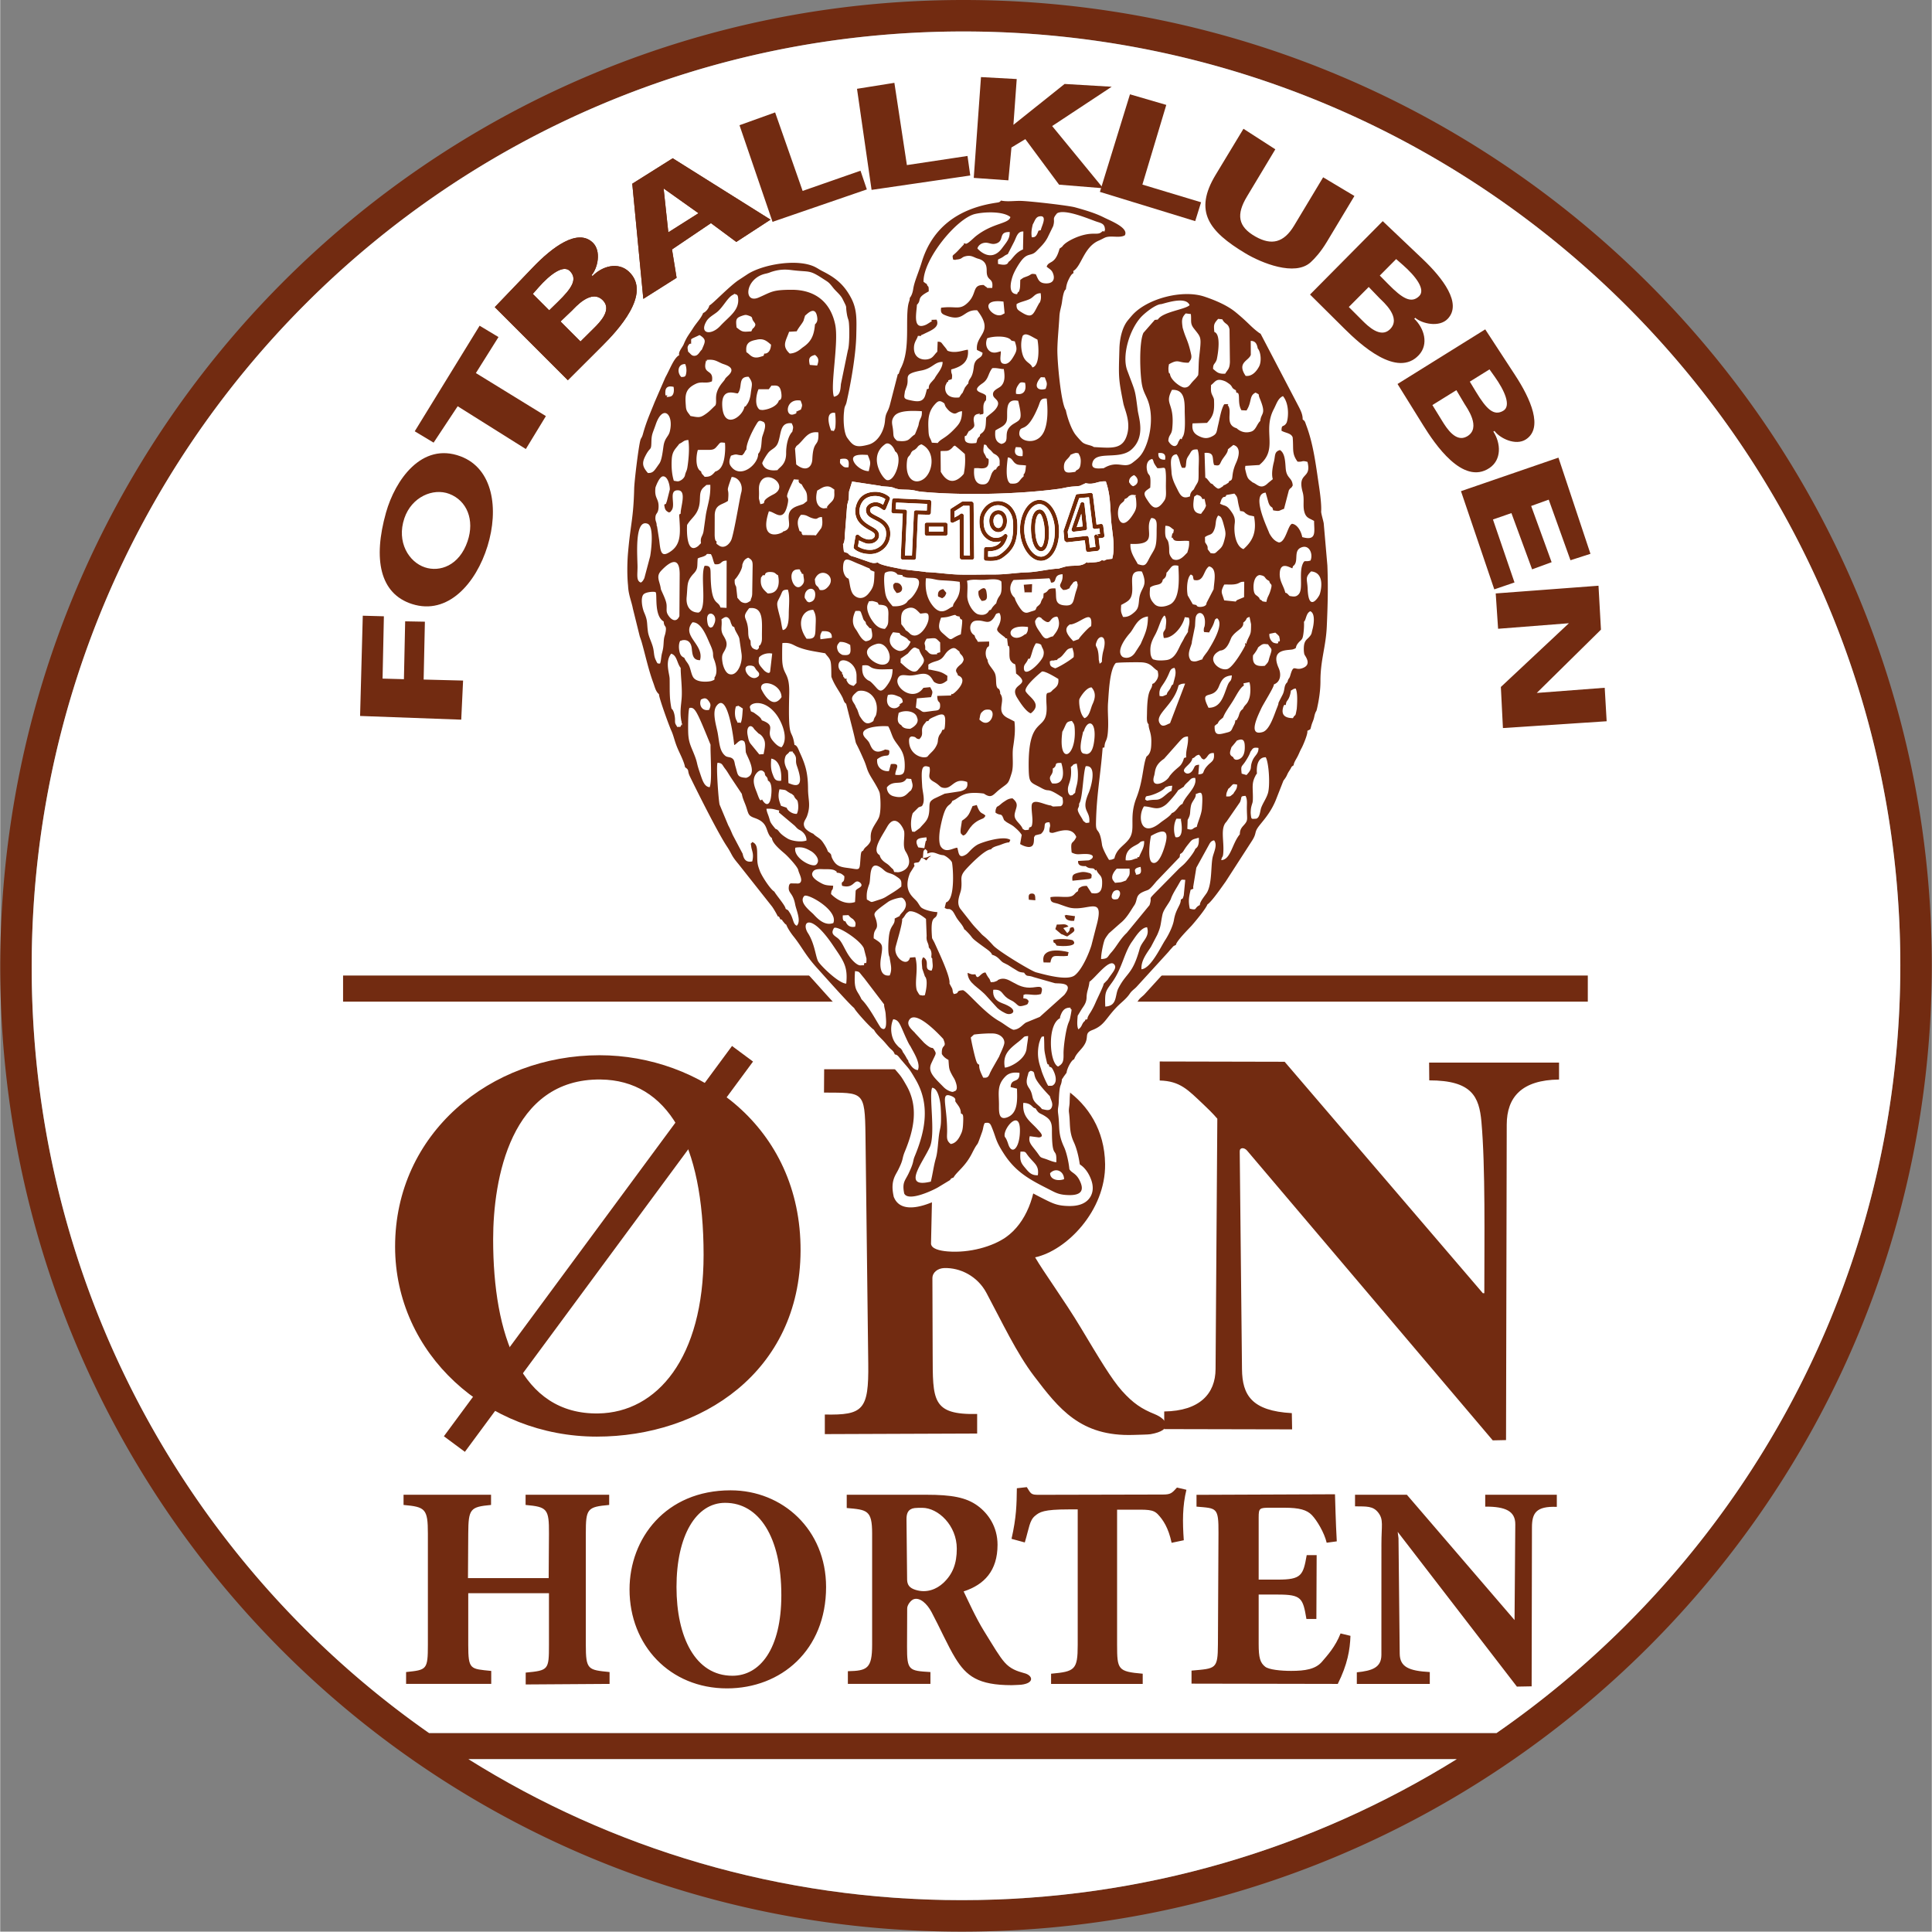 <svg height="521.8pt" viewBox=".098 -.098 521.879 521.888" width="521.9pt" xmlns="http://www.w3.org/2000/svg"><rect x=".098" y="-.098" width="521.879" height="521.888" fill="#808080" stroke="none"/><g fill-rule="evenodd"><path d="m260.324 8.406c-69.68 0-132.558 28.246-178.035 73.895-45.574 45.746-73.687 108.984-73.687 178.804 0 69.817 28 132.918 73.453 178.532a250.707 250.707 0 0 0 33.906 28.492h288.422a255.31 255.31 0 0 0 34.754-28.961c45.87-45.684 74.336-108.762 74.336-178.438 0-69.69-28.364-132.726-74.137-178.351-45.863-45.715-109.2-73.973-179.012-73.973zm-133.719 466.781c38.551 24.153 84.196 38.094 133.274 38.094 49 0 94.863-13.949 133.75-38.093zm-50.328-398.862c47.033-47.211 112.033-76.423 184.047-76.423 72.13 0 137.586 29.211 184.989 76.461 47.332 47.184 76.664 112.348 76.664 184.367 0 72.008-29.43 137.215-76.86 184.45-47.52 47.324-113.101 76.61-185.238 76.61-72.024 0-136.914-29.083-183.836-76.173-46.996-47.156-75.945-112.379-75.945-184.512 0-72.136 29.066-137.488 76.18-184.78zm0 0" fill="#722b11"/><g><path d="m260.324 8.406c-69.68 0-132.558 28.246-178.035 73.895-45.574 45.746-73.687 108.984-73.687 178.804 0 69.817 28 132.918 73.453 178.532a250.707 250.707 0 0 0 33.906 28.492h288.422a255.31 255.31 0 0 0 34.754-28.961c45.87-45.684 74.336-108.762 74.336-178.438 0-69.69-28.364-132.726-74.137-178.351-45.863-45.715-109.2-73.973-179.012-73.973zm0 0" fill="#fff"/><path d="m251.586 335.914.75-34.125c.062-2.992 1.156-4.508 2.16-5.418 1.059-.957 3.027-1.656 6.816-1.656 8.282 0 18.758 4.238 18.758 20.414 0 7.648-2.789 15.172-8.215 19.016-3.593 2.542-9.835 4.347-15.78 3.867-2.173-.172-4.419-.723-4.49-2.098zm60.367 46.035c-3.379-1.355-5.77-2.898-8.789-6.277-2.824-3.168-6.137-8.75-11.172-17.14-4.262-7.106-10.012-14.993-12.281-18.927 8.48-1.808 19.059-12.597 18.91-25.16-.113-9.34-4.7-15.976-10.394-20.047-5.88-4.21-12.286-5.601-25.45-5.601h-40.062l-.043 6.297c10.605.09 11.058-.582 11.207 11.539l.75 61.71c.152 12.509-1.375 13.927-11.734 13.735v5.29l41.156-.153v-5.285c-12.281.265-11.973-3.774-12.02-16.176l-.07-20.469c-.012-1.676 1.52-2.715 3.16-2.777 4.356-.156 9.02 2.195 11.426 6.683 4.308 8.063 8.148 16.282 12.875 22.496 6.71 8.82 12.55 16.375 26.844 15.903 1.66-.059 3.988-.086 4.64-.2 6.2-1.078 4.586-4.023 1.047-5.44zm-219.219-111.422h336.301v-7.058h-336.3zm0 0" fill="#722b11"/><path d="m341.879 87.39c.156.083.305.176.445.286l.54.308 10.808 20.664c.527 1.063.973 2.106 1.168 3.23.394.536.601 1.134.918 1.974 2.043 5.437 2.707 11.238 3.566 16.945.336 2.226.73 5.02.621 7.297.125.851.516 1.855.649 2.746l.02.097 1.003 11.56v.07c.223 5.59.086 11.081-.152 16.663-.117 2.625-.535 5.094-.985 7.672-.41 2.352-.734 4.578-.726 6.977 0 2.695-.395 5.383-.984 8.016-.141.636-.266 1.144-.61 1.699a.271.271 0 0 1 -.02.05c-.18.489-.25 1.13-.445 1.684-.168.48-.382.938-.52 1.43-.362 1.277-.566 1.855-1.179 2.37-.156.63-.387 1.243-.598 1.798-.32.832-.695 1.754-1.125 2.539-.378.687-.656 1.433-1.02 2.14-.194.38-.612 1.012-.765 1.407l-.101 1.246-1.078.773c-.13.227-.262.446-.41.672-.188.3-.31.52-.458.832-.289.645-.64 1.188-1.046 1.738l-1.665 4.25c-.804 2.153-1.894 4.082-3.265 5.918-.469.621-.957 1.22-1.445 1.82-.258.317-.56.673-.778 1.02a.873.873 0 0 0 -.12.285c-.325 1.274-.684 2.082-1.403 3.204l-7.13 11.039-.042.062c-1.188 1.637-3.207 4.719-4.934 6.281-1.043 1.875-3.308 4.559-4.46 5.84-.731.817-1.512 1.594-2.247 2.41-.332.371-.922 1.012-1.254 1.504l-.086 1.188-1.507.746a4.41 4.41 0 0 0 -.137.07l-.207.223c-.281.3-.54.625-.805.937l-.031.035-8.668 9.5-.035.032c-.414.426-1.153.949-1.461 1.41-1.168 1.719-2.555 2.644-3.938 4.098-2.675 2.82-3.449 5.12-7.23 6.68-.113.792-.207 1.366-.688 2.308-.675 1.34-1.476 2.047-2.363 3.156-.172.215-.34.445-.426.707l-.492 1.524-.875.234c-.219.363-.465.902-.55 1.2l-.016.745-1.352 1.887c-.082.484-.2.95-.39 1.445-.325.856-.332 2.918-.364 3.805-.035.96-.289 1.727-.164 2.656.414 3.156-.062 5.055 1.324 8.043.758 1.637 1.317 3.969 1.586 5.942.309.234.63.453.934.742.953.914 1.602 2.023 2.078 3.25.613 1.582.746 3.304-.16 4.812-1.223 2.008-3.566 2.496-5.742 2.465-3.098-.047-4.297-.64-6.903-1.95-5.504-2.78-9.62-5.1-13.105-10.444-.73-1.125-1.387-2.211-1.938-3.387a5.063 5.063 0 0 1 -.468.812c-.47.653-.778 1.254-1.145 1.985-.898 1.785-1.98 3.285-3.332 4.746-.484.527-1.441 1.414-1.781 2.015l-.625 1.09-.766.196-.011.011-.243.235-3.246 1.972c-1.316.868-3.433 1.739-4.894 2.243-2.88.996-7.176 1.777-8.77-1.68l-.144-.317-.067-.335c-.355-1.75-.43-3.375.278-5.055.32-.754.765-1.422 1.117-2.164.484-1.004.87-1.828 1.101-2.91a9.927 9.927 0 0 1 .52-1.657c2.484-5.988 3.863-12.156.43-18.074-.512-.883-1.06-1.883-1.7-2.683-.52-.66-1.105-1.301-1.648-1.95-.234-.257-.445-.535-.66-.8l-1.258-.16-.61-1.712c-.222-.238-.515-.46-.75-.71-.515-.543-.98-1.122-1.472-1.684-1-1.125-2.074-2.008-2.875-3.258-1.055-.851-2.164-2.117-2.82-2.84-.7-.773-1.86-2.027-2.555-3.097-.613-.536-1.242-1.23-1.703-1.711-1.078-1.137-2.14-2.301-3.2-3.465-1.613-1.774-3.195-3.582-4.816-5.344-1.918-2.086-3.332-4.101-4.898-6.434a33.578 33.578 0 0 0 -1.785-2.468c-.704-.871-1.532-2.07-2.079-3.188-.007-.008-.015-.015-.02-.023a4.63 4.63 0 0 1 -.6-.684c-.008-.012-.02-.023-.024-.031l-1.035-.422-.176-.574-.258-.113-.469-1.055c-.23-.516-.863-1.625-1.21-2.067l-9.02-11.421c-.805-.954-1.516-1.875-2.113-2.97-.395-.722-.75-1.374-1.207-2.062-.922-1.394-1.754-2.906-2.555-4.367a236.054 236.054 0 0 1 -3.082-5.812 433.949 433.949 0 0 1 -4.484-8.942 7.803 7.803 0 0 1 -.575-1.55l-.851-.57-.184-1.306c-.117-.886-1.2-3-1.594-3.878-.66-1.465-1.023-2.817-1.53-4.313a9.045 9.045 0 0 0 -.364-.934c-.711-1.546-1.324-3.39-1.89-5a93.148 93.148 0 0 1 -1.13-3.39c-.12-.395-.257-.82-.36-1.254-.788-1.008-1.073-2.11-1.562-3.438-1.343-3.664-2.136-7.46-3.199-11.203-.136-.48-.32-.968-.484-1.441l-.04-.121-1.917-7.754-.02-.098c-.148-.851-.441-1.722-.672-2.562-.343-1.274-.59-2.528-.644-3.848-.313-3.008-.274-6.32-.016-9.324.254-2.914.633-5.742 1.016-8.633.383-2.887.566-5.68.64-8.594.055-2.172.407-4.629.676-6.797.168-1.359.352-2.718.559-4.07.14-.937.293-1.988.547-2.902.16-.563.34-.88.601-1.375.032-.074.059-.168.078-.246.872-3.188 2.07-5.914 3.274-8.957l.016-.047 2.984-6.875.07-.125c1.024-1.84 1.934-4.367 3.473-6.016.183-.676.523-1.332.918-1.96.129-.208.293-.442.414-.66.832-1.993 1.664-3.067 2.789-4.84.676-1.071 1.629-2.071 2.227-3.134a3.37 3.37 0 0 0 .21-.43l.508-1.296 1.024-.332c.004-.004.008-.012.011-.016l.204-1.3 1.265-.602c.457-.332 1-.88 1.403-1.254.882-.832 1.761-1.664 2.656-2.484 1.05-.961 2.152-1.93 3.308-2.766l.051-.04 2.688-1.769c5.156-3.39 15.78-4.957 21.363-2.03.625.327 1.21.722 1.836 1.038 4.074 2.063 6.77 4.293 8.965 8.403 2.086 3.902 1.875 7.406 1.785 11.69-.074 3.352-.535 6.837-1.07 10.15-.45 2.812-.989 5.617-1.618 8.394-.144.625-.312 1.027-.562 1.594-.035.164-.05.394-.063.554l-.004.067-.011.066c-.13 1.05-.133 4.176.355 5.05.156.216.567.798.809 1.013.418.03 1.414-.235 1.746-.325 1.375-.375 2.187-2.582 2.293-3.878.086-1.141.277-2.114.762-3.157.257-.554.464-.941.617-1.496l1.992-7.707.012-.05c.156-.52.14-.813.476-1.364.082-.133.168-.25.262-.36l.262-.753.117-.211c1.855-3.371 1.387-9.164 1.5-12.942.039-1.175.098-2.421.32-3.582.094-.476.23-.87.356-1.324v-.008l.011-1.062.688-.8c.133-.196.238-.74.273-.985.39-2.54 1.64-5.176 2.395-7.66 3.168-10.383 10.996-16.09 21.457-17.922.27-.047.558-.086.84-.13l.808-.984 1.77.395c1.3.285 3.332-.008 4.73.023 2.422.051 5.102.403 7.516.68 1.566.18 3.133.371 4.695.59 1.028.148 2.227.297 3.223.574 2.863.793 5.726 1.637 8.39 2.977.973.492 1.965.91 2.934 1.43 2.027 1.081 4.309 2.663 4.43 5.203.039.757-.137 1.5-.492 2.167l-.375.7-.676.422c-1.434.886-2.93.87-4.54.812-.277-.012-.972-.05-1.198.012-.555.23-1.114.57-1.68.812-2.43 1.04-3.149 4.688-5.211 6.938-.176.637-.54 1.18-1.168 1.613-.066.106-.121.223-.172.316-.36.704-.5 1.137-.586 1.93l-.191 1.738-.625.254c-.11.504-.188 1.114-.235 1.461-.16 1.211-.617 2.457-.683 3.649-.16 2.96-.504 5.953-.547 8.91-.031 2.414.262 5.176.531 7.574.164 1.469.64 5.75 1.25 7.063l.313.433.129.63c.3 1.515 1.128 4.105 2.015 5.358a13.04 13.04 0 0 0 1.426 1.622c.059.027.133.05.184.07.707.226 1.3.351 1.906.617 1.426.098 4.027.258 4.71-.16.352-.219.575-1.012.66-1.371.59-2.461-.69-4.52-1.144-6.813-.46-2.34-.968-4.754-1.148-7.136-.207-2.7-.04-5.567.035-8.274.09-3.129.848-6.73 2.785-9.25.461-.601 1.02-1.25 1.535-1.812 4.922-5.387 15.653-8.032 22.563-5.72 3.176 1.067 6.7 2.563 9.297 4.692 1.644 1.352 3.054 2.715 4.601 4.149.504.465 1.02.89 1.559 1.297zm0 0" fill="#fff"/><path d="m306.035 84.965c4.012-4.39 13.469-6.918 19.445-4.914 2.918.976 6.157 2.363 8.372 4.176 3.71 3.043 4.07 3.953 6.562 5.742.047-.067.156.101.238.148l10.383 19.856c.45.898 1.004 2.03.957 3.265.68.446.64.684 1.004 1.649 1.941 5.164 2.598 10.937 3.414 16.347.266 1.774.711 5.032.578 6.946.067.773.574 2.355.696 3.117l.988 11.387c.23 5.89.094 10.656-.156 16.418-.239 5.562-1.727 9.14-1.715 14.777.004 2.574-.399 5.101-.906 7.375-.247 1.094-.192.516-.504 1.336-.246.64-.243 1.097-.477 1.758-.219.629-.367.882-.574 1.613-.332 1.172-.055.863-1.094 1.41.25.617-1.086 3.816-1.555 4.676-.46.836-.632 1.383-1.058 2.21-.477.927-1.012 1.638-1.074 2.4-.864.62-.329.214-1.13 1.433-.898 1.375-.425 1.168-1.632 2.734l-1.828 4.664c-1.649 4.414-4.266 6.676-5.23 8.242-.762 1.23-.208 1.465-1.5 3.442l-7.079 10.969c-.844 1.16-3.726 5.386-4.906 6.129-.414 1.19-3.399 4.753-4.293 5.757-.664.735-4.14 4.196-4.207 5.172-.863.43-.524.2-1.195.93-.336.351-.567.644-.887 1.023l-8.613 9.438c-.625.64-1.207.945-1.786 1.8-1.003 1.489-2.257 2.282-3.632 3.723-2.942 3.098-3.243 4.848-6.47 6.086-2.167.836-.98 1.696-1.94 3.606-.864 1.707-2.391 2.507-2.965 4.285-.829.222-2.036 2.773-2.051 3.633l-1.25 1.742c-.254 2.472-.668.512-.875 6.262-.059 1.515-.356 1.554-.149 3.152.489 3.695-.152 5.172 1.575 8.894.656 1.414 1.27 4.055 1.449 6.008.625 1.16 2 .985 3.074 3.75.867 2.239-.215 3.309-3.11 3.266-2.82-.043-3.706-.668-5.616-1.637-4.868-2.457-8.758-4.5-11.961-9.418-2.414-3.703-2.051-4.14-3.36-7.305-.394-.953-.613-1.378-1.902-1.101-.414.742-.348 1.394-.688 2.348-1.855 5.218-.687 1.742-2.707 5.75-1.86 3.703-4.09 4.949-5.047 6.632-.851.22-.82.57-.894.649l-3.012 1.824c-.988.664-8.277 4.258-9.402 1.813-.606-2.98.238-3.43 1.164-5.356 1.601-3.34 1.047-3.172 1.687-4.715 2.899-6.992 4.164-13.941.254-20.683-1.832-3.153-1.773-2.813-3.675-5.086-.993-1.082-1.083-1.606-1.97-1.723-.335-.96-.835-1.172-1.39-1.754-.496-.523-.914-1.055-1.406-1.61-.95-1.07-2.25-2.144-2.832-3.296-.574-.2-4.942-4.942-5.367-5.902-.926-.582-9.14-9.836-9.801-10.555-3.39-3.68-4.281-5.93-6.567-8.766-.636-.785-1.625-2.234-1.953-3.168-.168-.105-.05.028-.379-.293-.37-.36-.144-.187-.351-.414-.887-.992.172-.36-.965-.816-.117-.403.094-.094-.2-.492-.323-.434-.093-.114-.413-.25-.246-.559-1.137-2.118-1.586-2.696l-9.055-11.457c-2.055-2.433-1.59-2.453-3.144-4.8-2.297-3.465-7.543-13.883-9.926-18.782-.844-1.722-.043-1.676-1.336-2.543-.18-1.25-1.195-3.273-1.832-4.68-1.024-2.277-1.168-3.663-1.906-5.269-.606-1.316-3.442-9.16-3.293-9.781-.899-.742-1.086-1.809-1.551-3.082-1.309-3.555-2.125-7.422-3.137-10.992-.12-.43-.398-1.2-.527-1.586l-1.867-7.543c-.325-1.797-1.188-3.657-1.282-6.106-.285-2.687-.246-6.168-.015-8.86.695-8.023 1.457-9.105 1.668-17.401.05-2.032 1.172-11.274 1.668-13.047.191-.684.394-.582.683-1.633.973-3.524 1.942-5.54 3.172-8.66l2.91-6.7c1.301-2.34 2.301-5.253 3.75-6.003-.347-.762.711-1.938 1.153-2.829.906-2.21 1.437-2.66 2.597-4.496.965-1.52 2.117-2.586 2.696-4.062.707-.23 1.57-1.313 1.675-2.028.903-.43 4.93-4.722 7.688-6.714l2.633-1.735c4.175-2.691 13.703-4.328 18.375-1.883.707.372 1.074.657 1.87 1.06 3.36 1.698 5.72 3.464 7.696 7.163 1.684 3.145 1.531 5.887 1.438 10.234-.11 5.067-1.407 12.622-2.614 17.954-.28 1.23-.55.828-.687 2.57-.238 1.863-.149 5.71.89 7.144 1.524 2.11 2.25 2.747 5.715 1.805 2.516-.683 4.23-3.62 4.457-6.488.172-2.25.727-2.094 1.297-4.149l1.973-7.656c.223-.746.02-.605.433-.855l.442-1.254c2.25-4.082 1.73-9.813 1.863-14.274.125-4.203.668-3.707.68-4.964.527-.622.8-1.532.937-2.43.313-2.043 1.371-4.211 2.301-7.25 2.844-9.313 9.785-14.242 19.14-15.88 1.75-.308 1.798-.16 2.278-.745 1.676.37 3.55.055 5.3.09 2.5.054 12.95 1.246 14.712 1.742 2.855.793 5.469 1.562 7.855 2.765 1.817.915 6.66 2.778 5.598 4.782-1.356.836-3.656.004-5.223.57-.394.145-1.101.559-1.816.867-4.07 1.742-4.68 6.942-6.895 8.215.16 1.223-.035-.105-1.117 2.024-.484.949-.746 1.69-.887 2.945-.59.238-.902 2.34-1.043 3.379-.18 1.34-.62 2.386-.703 3.883-.164 2.984-.52 6.32-.554 9.03-.043 3.227.98 14.532 2.28 16.321.419 2.094 1.438 4.977 2.5 6.48.356.5 1.657 1.989 2.075 2.297.914.668 2.25.66 3.012 1.211 4.851.243 7.973.801 9.07-3.742.813-3.375-.797-6.472-1.113-8.07-1.371-6.93-1.277-6.996-1.063-14.762.07-2.566.68-5.59 2.176-7.527a45.413 45.413 0 0 1 1.375-1.625zm0 0" fill="#fff"/><path d="m260.672 214.504c1.45-.531 3.652-.41 5.187-.191 2.196 1.488 2.438.273 4.38-1.223 2.3-1.774 2.167-1.266 3.12-4.285.645-2.024.075-4.79.407-6.989.34-2.25.66-4.468.363-6.988l-1.457-.758c-4.043-1.793-.7-4.62-2.406-6.77.023-.53-.036-.636-.286-1.23-1.25-.382-.484-2.754-1.14-4.28-.54-1.24-1.969-2.349-1.969-3.618-.504-.64-.648-1.875-.379-2.711.485-1.512.887-.063.79-2.234l-3.04.078c-.453-.946-.586-.633-.902-1.754-1.668-.895-1.461-3.578.152-3.906 2.399-.493 3.512 1.39 5.07-.836.684-.97.29-1.118 1.489-1.293.453.672.441 1.625.215 2.406-.668 2.289-1.914 1.797 1.226 4.125.305.226-.094.308.645.34l.242 2.02c.793-.169.02 2.984.71 3.984 1.294 1.882 1.266-.508 1.474 3.488 4.66 3.504-2.18 2.476.277 6.512.762 1.254 2.363 3.757 3.695 4.246 3.38-2.614-.629-4.422-1.406-6.02-.348-1.488 4.41-5.273 4.418-5.273.781-.227 3.5 1.43 4.437 1.992.192 1.797-.675 2.27-1.574 3.043-1.312 1.676-1.902-.914-1.61 4.07.462 7.856-5.128 1.77-4.82 17.242.079 3.973.54 3.52 3.391 5.094 2.55 1.418 1.063-.512 5.715 2.567.168.988.344 1.949-.45 2.367l-2.046.094c-.711-.262-.207.027-.676-.415l.09.141c-1.77-.203-4.125-1.66-5.02-.625-.539.633.094 3.55-.004 5.024-.109 1.597-.39 1.335-.863 1.539l-.133.613c-1.125.105-.953.21-1.644-.274-.574-1.52-2.45-2.242-2.14-4.02.304-1.769 1.323-2.624-.595-4.198-1.136.062-1.558.437-2.335.937-.832.535-1.118 1.012-1.891 1.348-.266.582-.399.804-.363 1.582 1.257.883 1.433.12 1.976 1.156.785 1.516-.773-1.285.149.441.187.36.156.387.136.387.02.012.094.055.34.266.488.5 1.68.926 2.48 1.625.868.746 1.462 1.281 1.997 2.137l-.43 2.46c.574.383 1.84.926 2.66.778 1.125-.211 1.059-1.356 1.102-2.617l.332-.508 1.512-.375c1.921-1.692.02-3.203 2.324-3.145.37 1.32.054.914-.02 2.118-.035.578.043.675.742.742.774.078 5.164-2.246 6.524 1.093-.977 2.239-1.63.594-1.254 4.211 1.379.68 1.75.43 3.46.399 3.364-.063 2.294 1.457 1.095 1.722l-2.813.16c-.113 1.25.902 1.45 2.055 1.391 1.207 1.074 2.176.098 2.555 1.2l.304-.204c.805 1.809 1.707 1.22 1.567 3.996-.094 1.922-.907 2.665-2.856 2.29l-1.27-1.942c-.734.024-1.132.05-1.574.293-.84.473-.613.426-.843 1.172-1.106.55-.836 1.434-2.86 1.516-1.61.062-2.886-.204-4.55.07-.051 1.644.914 1.375 2.316 1.875.875.312 2.234.836 3.062 1 4.91.969 9.446-3.68 6.98 5.129l-1.3 5.066c-.7 2.223-2.476 6.414-4.45 8.016-1.952 1.578-7.75-.059-10.491-.778-1.297-.335-10.164-5.69-11.586-7.27-2.246-2.507-2.551-2.405-3.2-3.12-1.277-1.414-1.835-1.856-2.964-3.332l-2.758-3.5c-1.184-1.785.058-3.899.254-5.196.41-2.722-.59-3.246 1.168-5.257.926-1.063 5.308-5.621 6.902-5.532.547-.78 1.73-.902 2.7-1.289 3.003-1.214 1.835.024 2.542-1.265-1.734-1.293-7.828.625-9.008 1.343-1.5.915-2.214 2.102-2.925 2.555-2.203 1.403-1.98-.652-2.422-1.805-1.153.067-3.102 1.583-4.406-.261-.7-.985-.457-3.637-.2-4.973 1.457-7.543 2.489-5.512 3.285-7.422 1.31-.484 1.606-1.16 3.317-1.777zm-10.05 16.02c1.776-.813 2.487.261 4.16.425.538-.023 2.073 1.153 2.429 1.871.262.547 1.09 10.114-1.57 10.895l-.368 1.465c1.036.699 1.008-.09 2 .742.348.293.793 1.207 1.067 1.68.734 1.32 1.734 2.03 2.246 3.421.238.11.09-.027.508.391 2.543 2.531.304 1.14 5.336 4.766.636.46 1.5 1.086 1.64 1.683 1.696.434 2.172 1.617 3.02 2.106l1.277.644 1.336.848c1.684.984 1.434 1.062 3.024 1.234.847 1.285.87.575 2.515 1.188l5.793 1.652c.871.184 5.492-.426 2.54 3.184l-6.61 5.933-3.738 1.532c-1.004.617-1.696 1.812-3.348 1.949-.938-.235-2.688-1.692-3.79-2.297-4.25-2.352-8.862-8.246-9.89-8.398-2.238.175-.601.785-2.465 1.03-.437-.777-.168-.632-.437-1.5l-.73-1.347c.324-1.754-2.922-8.516-4.075-11.082l-.62-1.152c-.63-7.324 1.226-4.258 1.425-7.051-1.277-.04-3.406-.55-4.281-1.191-.399-.29-.762-1.07-1.172-1.598-1.004-1.3-3.93-2.785-1.942-7.75l1.227-1.95c-.215-.667-.262-.777.375-.867.86-.132.77.09 1.473-1.296.933.136.87.48 1.37.675.024-.035.352-.476.505-.629.671-.695.378-.132.695-.593-.695.058-.684.5-2.164.539.183-1.836.004-1.863.691-2.367 1.016.968.293.336.547 1.214zm-6.845 11.945c.567.25 1.887 1.754.215 3.746-.031.039-.238.238-.402.441-.594.75-.125.031-.516.766l-1.308.652c.117 1.93-1.18 1.602-1.551 4.817-.168 1.504-.352 4.808.18 5.593.183 1.77.832 3.164.027 4.965-2.574.375-2.742-2.488-2.363-4.8.597-3.633.527-3.637-1.957-5.227-.082-2.82 1.164-2.043.847-4.086-.445-2.914-2.215-1.996 3.04-5.758.921-.656 3.347-1.308 3.788-1.11zm-10.351 13.62.722 2.79c.016 1.969-.171.898-.593 1.293l.05-.035c-.566.797.883.465-1.05.593-.766.051-1.758-.906-2.285-1.492-1.829-2.027-2.473-4.691-3.793-5.785-.993-.816-2.133-1.191-1.098-2.824.937-.695 7.027 3.21 8.047 5.46zm-2.371 6.184c1.343.192.879.051 2.472 1.914l5.395 7.086c-.082.657.375 1.579.43 2.899.043.96.57 4.762-1.22 3.504-.538-.38-3.01-5.504-5.331-7.79-1.211-2.702-2.137-2.124-1.746-7.613zm-10.051-.601c.66.719 8.875 9.973 9.8 10.555.426.96 4.794 5.703 5.368 5.902.582 1.152 1.883 2.226 2.832 3.297.492.554.91 1.086 1.406 1.61.555.581 1.055.792 1.39 1.753.887.117.977.64 1.97 1.723 1.902 2.273 1.843 1.933 3.675 5.086 3.91 6.742 2.645 13.691-.254 20.683-.64 1.543-.086 1.375-1.687 4.715-.926 1.926-1.77 2.375-1.164 5.356 1.125 2.445 8.414-1.149 9.402-1.813l3.012-1.824c.074-.078.043-.43.894-.649.957-1.683 3.188-2.93 5.047-6.632 2.02-4.008.852-.532 2.707-5.75.34-.954.274-1.606.688-2.348 1.289-.277 1.508.148 1.902 1.102 1.309 3.164.945 3.601 3.36 7.304 3.203 4.918 7.093 6.961 11.96 9.418 1.91.969 2.797 1.594 5.618 1.637 2.894.043 3.976-1.027 3.11-3.266-1.075-2.765-2.45-2.59-3.075-3.75-.18-1.953-.793-4.593-1.45-6.008-1.726-3.722-1.085-5.199-1.574-8.894-.207-1.598.09-1.637.149-3.152.207-5.75.62-3.79.875-6.262.219-.246.215-.27.476-.684l.774-1.058c.015-.86 1.222-3.41 2.05-3.633.575-1.778 2.102-2.578 2.965-4.285.961-1.91-.226-2.77 1.942-3.606 3.226-1.238 3.527-2.988 6.469-6.086 1.375-1.441 2.629-2.234 3.632-3.722.579-.856 1.16-1.16 1.786-1.801l8.613-9.438c.32-.379.55-.672.887-1.023.671-.73.332-.5 1.195-.93.066-.976 3.543-4.437 4.207-5.172.894-1.004 3.879-4.566 4.293-5.757 1.18-.743 4.062-4.97 4.906-6.13l7.078-10.968c1.293-1.977.739-2.211 1.5-3.442.965-1.566 3.582-3.828 5.23-8.242l1.829-4.664c1.207-1.566.734-1.36 1.633-2.734.8-1.219.265-.813 1.129-1.434.062-.761.597-1.472 1.074-2.398.426-.828.597-1.375 1.058-2.211.47-.86 1.805-4.059 1.555-4.676 1.04-.547.762-.238 1.094-1.41.207-.73.355-.984.574-1.613.234-.66.23-1.118.477-1.758.312-.82.257-.242.504-1.336.507-2.274.91-4.8.906-7.375-.012-5.637 1.476-9.215 1.715-14.777.25-5.762.386-10.528.156-16.418l-.988-11.387c-.122-.762-.63-2.344-.696-3.117.133-1.914-.312-5.172-.578-6.946-.816-5.41-1.473-11.183-3.414-16.347-.363-.965-.324-1.203-1.004-1.649.047-1.234-.508-2.367-.957-3.265l-10.383-19.856c-.082-.047-.191-.215-.238-.148-2.492-1.79-2.851-2.7-6.562-5.742-2.215-1.813-5.454-3.2-8.372-4.176-5.976-2.004-15.433.523-19.445 4.914a45.413 45.413 0 0 0 -1.375 1.625c-1.496 1.937-2.105 4.96-2.176 7.527-.214 7.766-.308 7.832 1.063 14.762.316 1.598 1.926 4.695 1.113 8.07-1.098 4.543-4.219 3.985-9.07 3.742-.762-.55-2.098-.543-3.012-1.21-.418-.31-1.719-1.797-2.074-2.297-1.063-1.504-2.082-4.387-2.5-6.48-1.3-1.79-2.324-13.095-2.281-16.321.035-2.711.39-6.047.554-9.031.082-1.497.524-2.543.703-3.883.141-1.04.454-3.14 1.043-3.38.141-1.253.403-1.995.887-2.944 1.082-2.13 1.277-.801 1.117-2.024 2.215-1.273 2.825-6.473 6.895-8.215.715-.308 1.422-.722 1.816-.867 1.567-.566 3.867.266 5.223-.57 1.062-2.004-3.781-3.867-5.598-4.781-2.386-1.204-5-1.973-7.855-2.766-1.762-.496-12.211-1.688-14.711-1.742-1.75-.035-3.625.28-5.3-.09-.481.586-.528.437-2.278.746-9.356 1.637-16.297 6.566-19.14 15.879-.93 3.039-1.99 5.207-2.302 7.25-.136.898-.41 1.808-.937 2.43-.012 1.257-.555.761-.68 4.964-.133 4.461.387 10.192-1.863 14.274l-.442 1.254c-.414.25-.21.11-.433.855l-1.973 7.656c-.57 2.055-1.125 1.899-1.297 4.149-.226 2.867-1.941 5.805-4.457 6.488-3.465.942-4.191.305-5.715-1.805-1.039-1.433-1.128-5.28-.89-7.144.137-1.742.406-1.34.687-2.57 1.207-5.332 2.504-12.887 2.614-17.953.093-4.348.246-7.09-1.438-10.235-1.976-3.7-4.336-5.465-7.695-7.164-.797-.402-1.164-.687-1.871-1.059-4.672-2.445-14.2-.808-18.375 1.883l-2.633 1.735c-2.758 1.992-6.785 6.285-7.688 6.715-.105.714-.968 1.796-1.675 2.027-.579 1.476-1.73 2.543-2.696 4.062-1.16 1.836-1.691 2.286-2.597 4.496-.442.891-1.5 2.067-1.153 2.829-1.449.75-2.449 3.664-3.75 6.003l-2.91 6.7c-1.23 3.12-2.2 5.136-3.172 8.66-.289 1.05-.492.95-.683 1.633-.496 1.773-1.618 11.015-1.668 13.047-.211 8.296-.973 9.378-1.668 17.402-.23 2.691-.27 6.172.015 8.86.094 2.448.957 4.308 1.282 6.105l1.867 7.543c.129.386.406 1.156.527 1.586 1.012 3.57 1.828 7.437 3.137 10.992.465 1.273.652 2.34 1.55 3.082-.148.62 2.688 8.465 3.294 9.781.738 1.606.882 2.992 1.906 5.27.637 1.406 1.652 3.43 1.832 4.68 1.293.867.492.82 1.336 2.542 2.383 4.899 7.629 15.317 9.926 18.782 1.554 2.347 1.09 2.367 3.144 4.8l9.055 11.457c.45.578 1.34 2.137 1.586 2.696.32.136.09-.184.414.25.293.398.082.09.2.492 1.136.457.077-.176.964.816.207.227-.02.055.351.414.329.32.211.188.38.293.327.934 1.316 2.383 1.952 3.168 2.286 2.836 3.176 5.086 6.567 8.766zm55.605-90.125c-3.785 2.61-6.023-3.2 1.18-2.242.024 1.355-.344 1.5-.476 1.875-.61.203-.051-.082-.704.367zm14.606-13.676c.027-.156.07.246 0 0zm-14.727 7.281c-.703-.48-2.168-2.882-2.277-3.714-1.57-1.336-1.535-3.465-.332-4.833l7.5-.34 2.18-.12c.355.675.175.18.445 1.167 1.95.055.308-2.117 3.117-2.265.238 2.851-1.719 2.601.168 4.254 1.02-.028.895-.113 1.73-.461.075-.39.297-.668.602-1.043.625-.774.277-.594 1.227-.906.328.453.172.039.312.738.024.113.043.191.055.242 0 .04-.004.113-.012.246 0 .14-.2.88-.297 1.137-1.062 2.992-.414 4.586-3.617 4.168-2.566-.418-1.668-2.406-2.094-4.555-2.617-.07-1.41.742-3.187 1.363l-.078 1.125c-1.075 1.473-.172 1.282-1.754 2.524l-.332.754c-.235.23-.59.289-1.235.496-.77.242-1.308.586-2.12.023zm-12.078.754c-1.37-.34-3.031-2.89-3.031-5 .004-1.191.187-3.144-.082-4.082 1.84-.55 2.988-.148 4.922-.273 1.152-.074 3.57-.442 4.379.488.316 4.574-.739 3.07-1.399 5.902-.137.106.043-.082-.37.32-.114.118-.38.403-.505.555-.61.743-.308.813-1.023.985-.047.039-.586 1.68-2.89 1.105zm4.274-10.789c-3.164-.008-6.446.106-9.59.02-2.93-.078-5.828-.578-8.856-.668-.3-.14-5.75-.606-6.93-.883-1.16-.277-5.546-.969-6.09-1.727-.945.235-1.312.227-2.32-.12l-3.894-1.352c-.98-.285-1.23-.25-1.902-1.035l-1.047-.36-.243-2.039c.586-.715.446-2.586.56-3.383l.554-7.164c.539-2.203.375-.898.512-3.695l.828-2.703 7.488 1.133c1.191.328 2.66.125 3.77.562 1.367.543 2.081.445 3.906.52 1.851.078 2.183.41 3.539.539 10.976 1.043 26.312.683 37.078-.77 1.45-.195 2.293-.504 3.71-.62.684-.056 1.38-.09 2.044-.196l1.586-.73c2.273.538 3.191-.63 5.43-.481 1.23 3.664 1.109 5.969 1.417 10.37.227 3.196 1.23 7.267.301 10.532-.93.121-1.555.098-2.129.504-1.27-.25-.441.094-1.832.344-.746.137-1.941.183-2.715.226l-.214-.168c-1.543 1.457-3.7.641-6.036 1.29l-1.515.449c-3.13.172-5.633.925-8.64 1.027-3.13.106-5.602.59-8.77.578zm-15.903 38.305c2.547-1.152 2.73-.203 2.614 1.96-.122 2.153-.344 1.509-.786 1.766-.261.965-.703 1.047-.964 1.856-.336 1.02-.047 1.191-.512 2.191-.738 1.578-1.492 1.871-2.512 3.13-1.223.695-4.969-.446-4.973-4.305-.003-1.461 1.106-1.086 1.11-1.086.965.093.582.597 1.672.664 1.558-1.465-.067-2.387 1.425-4.176.711-.856.29-.598 1.008-.719.274-.402.149-.45.973-.863.309-.16.672-.293.945-.418zm-.754-1.442c-3.597.485-1.992.426-4.539-.894l.266-2.5 3.832-.328c.633-1.64.367-1.461-.207-2.7l-1.852.184c-2.968 4.281-8.882-.87-6.465-3.133.633-.5 1.575-.242 2.63-.199 2.53.11 4.722-1.73 6.367 1.211.218.309.199.535.996.863 1.175.48 1.914.028 2.906-.726l.055-1.246c-1.817-1.274-2.395-1.164-4.754-1.696-.64-.222.578.188-.395-.054v-1.293c.656-.492 1.348-.707 2.278-.992 2.175-.665 1.859-2.008 3.539-3.09 1.39-.89 1.668-.04 2.558.511.184 1 .95.805 1.172 2.235-.336 1.152-.836 1.183-1.55 1.957-1.141 1.23-.028 1.543-.028 2.289 2.91.992-.125 4.191-1.207 4.918-.758.512-.332-.5-.649.508l-3.71.117c.042 2.27.828 1.047.777 2.777-.04 1.254-.852 1.125-2.02 1.281zm-8.793-3.742c.586.57.555.364.73 1.403-.073.05-.167.023-.218.144l-.785.496.27.004c-.88 1.836-4.497 1.14-3.286-2.61 1.434-.35 2.086.13 3.29.563zm-11.77-5.715v1.903c-.534.515-.269.379-.823.804-1.243-.386-1.387-.539-1.914-1.57.164-.75.101-.195-.512-.441-.074-.274.144-.035-.293-.434-.313-.988.187-.418-.363-.746l.007-.473c-1.16-.832-1.164-2.117-.703-2.8.871-1.297 4.617.187 4.602 3.757zm-7.042-3.988c.281.992.191 3.11.25 4.25.848 2.305 2.039 3.684 2.957 5.477.394.77.36 1.336 1.027 1.785l1.371 5.422c2.196 8.41.07 2.133 3.383 9.683.969 2.196.692 2.578 2.055 4.825.582.957 2.137 3.421 2.273 4.289.274 1.707.348 5.203-.258 6.55-.617 1.383-1.914 2.739-2.14 4.422-.195 1.465.27 1.633-.578 2.715-.668.852-1.047.79-1.496 1.766-.32.25-.555-.031-.688 1.5-.363 4.285.121 3.633-3.59 3.172-2.035-.254-3.086-.59-4.027-2.43-.64-1.246.105-.957-1.246-2.008-.23-.773-.906-1.887-1.461-2.652-.813-1.098-1.602-1.215-2.473-2.137-.808-.32-2.047-1.059-2.37-1.785-.571-1.309.3-1.91.69-3.024 1.04-2.93.278-4.363.258-7.183-.023-4.285-.605-6.445-2.195-9.883-.375-.812-.734-2.047-1.469-2.113-.715-5.055-1.773-.278-1.422-13.738.168-6.387-1.902-4.72-1.906-9.848-.004-1.32-.008-2.617.055-3.938 2.105-.25 2.863.504 4.082 1.008 2.45 1.024 4.848 1.25 7.531 1.762.113.375 1.094 1.101 1.387 2.113zm-18.52-6.965c.004.922.063 1.606-.316 2.317-.352.644.043.086-.484.535.003.762.054.465-.457 1.043-.793-.074-1.473-.457-1.606-1.028-.023-.097-.09-.12-.144-.175l-.075-1.258c-.11-.293-.593-.39-.62-2.258-.063-4.441-2.134-3.562.26-6.523 4-.524 3.43 3.757 3.442 7.347zm-8.742-4.304c.246.382.274.812.461 1.199.438.894.055.418.844.93.082.945 1.12 2.082 1.34 3.07l.593 4.094c.364 2.714-1.351 6.32-3.453 5.421-.883-.378-1.496-1.902-1.687-3.039-.403-2.418.234-2.386.851-3.863.575-1.363.051-2.324-.601-3.422-.977-1.636-.285-2.492-.54-4.402.067-.05.153-.215.192-.156.063.105 1.102-1.235 2 .168zm-6.746-14.493c-1.293 2.805.883 11.618-1.64 12.637-2.286-.008-3.446-1.746-3.212-4.187.317-3.278-.042-4.149 1.692-6.133 1.508-1.52 1.082-2.031 1.3-4.293.633-.352 1.044-.313 1.79-.656 1.14-.524-.004-.66 1.77-.52.573.98.566 1.883 1.038 2.723 2.114.21 1.383-.977 3.215-.965l-.027 12.766-1.64-.098c-.65-2.168-2.548-.125-2.66-8.918-.024-1.7-.009-2.441-1.626-2.356zm-6.738 2.368-.07 11.222c-.758 1.785-2.137 1.168-3.04-.258-.625-.996-.34-1.492-.425-2.75-.086-1.28-1.118-3.18-1.543-4.257-.25-2.149-1.453-3.375.082-5 2.343-2.485 5.035-4.106 4.996 1.043zm-9.543.968c-.254.5-.48.957-.961 1.188-1.23-.461-.906-1.988-.883-4.067.031-2.5-.973-13.226 2.715-11.824 1.851.707.93 7.54.695 8.809zm107.816 20.91c-.383 1.7-5.312 6.485-5.273 3.32.015-1.042.648-1.07 1.187-2.48.395.02.38.485 1.074-1.882.262-.903.516-1.516.965-2.258.836-.004 1.024.152 1.438.386.312 1.13.95 1.418.61 2.915zm2.598-5.18c-1.387.157-1.832 1.485-3.18-.62-.672-1.047-1.754-2.25-1.652-3.598.523-.73.226-.613 1.008-1.027 1.007.328.379.18 1.175.785 2.297 1.742 1.473-.79 3.75-.875.325.402.176.086.356.7.73 2.48-1.188 4.093-1.457 4.636zm20.562-41.597c-.125-1.054.606-1.652 1.336-1.976 1.356.863 1.352 2.48-.273 3.011-.777-.382-.735-.714-1.063-1.035zm1.336 8.2c-3.933 6.667-5.422-.544-3.539-2.43.598-.602.832-.52.996-1.274.762-.328.149.016.668-.347.649-.457.063-.188.57-.504.739-.457 1.032-.258 1.852-.192-.34.438-.086.22-.004 1.172.14 1.653.157 2.387-.543 3.574zm4.371-6.786c.258-4.078-.375-3.004-.75-4.215-.488-1.597-.187-3.265 1.305-3.539.645 1.008-.094.493 1.371 2.493 1.899.093 2.117-.793 2.278 1.343.093 1.211.011 2.633.027 3.871.004 1.293.195 2.59-.418 3.528-2.328 3.539-3.621 1.367-4.774-.399-1.238-1.898-.293-2.136.961-3.082zm3.993-7.55c-1.297.035-1.88-.454-1.801-1.786 1.414-.18 2.125.32 1.8 1.785zm-24.782 49.023c-1.261-1.328-2.691-3-1.3-4.234.777-.61.101-.11.996-.348 2.785-.75 5.593-4.168 5.132.555-.507.07-2.66 2.503-3.085 3.062-.266.348-.153.207-.266.426zm28.38-53.832c-.552 2.016-2.126.933-2.704-.277.078-1.684.875-1.543 1.05-3.266.74-7.25-2.257-6.344-.07-10.52 3.27-.156 3.458 2.696 3.446 5.579-.008 1.882.367 6.117-.664 7.296-.074.09-.086.782-.387.305-.031-.059-.148.094-.223.14zm-45.348 11.25c-1.575-.719-.926-5.531-.72-7.055 1.06.078 1.235.914 1.876 1.485.832.746 1.59.457 3.047.695-.121.64-.078 1.062-.266 1.723-.266.945-.426.168-.379 1.218-1.437 1.164-1.062 2.157-3.558 1.934zm.843-16.137c-3.492 2.16-.449 4.793-3.304 5.438-1.575-.528-1.801-1.73-1.637-3.618 1.031-.75 2.605-1.125 3.055-2.554.507-1.63-.93-6.336 3.125-5.473 1.218 5.168.703 5.012-1.239 6.207zm-.062-18.12c-.613 1.03-1.598 2.437-3.035 1.757-.836-.664-.309-2.125-.364-3.234-.82.21-1.464.5-2.336.285-1.082-.262-2.152-1.817-1.34-3.801 1.727-.637 5.712-.77 6.544.644l.914.188c.664 2.043.636 2.441-.383 4.16zm3.144 7.03c.465 1.98-.27 3.422-2.433 2.985-.07-.961.039-1.52.511-2.239.56-.843.622-1.004 1.922-.746zm-1.101-19.14c-.813-.528-1.281-.778-1.18-2.102.785-.566 2.461-.844 3.543-1.375 1.223-.601 1.375-1.539 2.969-1.586.09.781.156 1.5-.13 2.254-.276.7.048-.113-.394.656-1.527 2.668-1.601 4.23-4.808 2.153zm-35.867 111.957c.68 1.125.968 2.547 1.597 3.59 1.282 2.117 2.914 3.09 2.875 7.152-.02 2.05-.426 2.594-2.554 2.367-.082-1.535 1.836-3.242-1.196-2.898l-.52 1.894c-1.585.16-3.417-.828-3.179-3.215 2.406-1.824 3.3-.015 3.297-2.265-.438-.297-.055-.176-.695-.285-.786-.133-.137-.079-1.54.363-1.124.347-2.035.047-2.636-1.055-.574-1.031-.324-1.152-1.488-2.344-2.93-3.011 3.57-3.53 6.039-3.304zm-30.11-3.024c1.309 1.813 3.328 6.266 1.309 8.676-.918-.105-1.82-1.062-2.414-1.8-2.156-2.66 1.355-3.93-2.93-5.466-.277-.82-1.101-1.3-2.18-2.097l-.765-.336-.297-1.11c.004-1.226 3.984-2.421 7.277 2.133zm-6.086 3.797 1.176 1.18c.856.355 1.535 1.422 1.676 2.258.18 1.113-.137 2.289-.324 3.308l-1.157.074-2.41-2.945c-.46-.676-.543-1.265-.73-2.191-.504-2.457.898-3.254 1.77-1.684zm11.532 9.938c2.656 7.425-1.762 4.675-2.266 4.672-.125-.766.031-3.805-.387-3.633-.375-.856-.851-1.778-.62-2.957.273-1.395.651-1.004 1.292-1.957l.852-.036c-.028.34-.012.11.312.551 1.05 1.403.227 1.711.817 3.36zm-6.938-1.977c2.406.356 2.883 3.91 2.676 5.969-1.68.207-1.875-.688-2.317-1.824-.507-1.313-.476-2.563-.359-4.145zm-1.762 3.844c.16 1.402.668.55.875 2.11 1.211.472 1.012 3.16.813 4.484-.324 2.183-1.352 2.468-2.406.59-.407.265-.465.765-1.336-1.68-.446-1.246-1.614-3.422-.301-5.227.676-.926 1.582-1.39 2.355-.277zm-5.113-5.668c.094.98 3.578 5.96.106 7.012-2.567-.164-2.2-.825-2.899-3.086-.258-.836-.207-1.543-.691-2.012-.618-.613-1.368-.371-1.989-.8-1.574-1.24-1.625-3.274-2.082-6.032-.308-1.863-1.664-5.738-.355-7.496 3.094-4.168 4.672 9.289 4.781 10.562.692-.187 1.563-1.925 2.719-.96.394.75.308 1.761.41 2.812zm-.797-11.7c-.133 1.255-.12 2.825-.562 3.868-1.254-.274-.532.457-1.184-.754-.5-.938-.48-2.742-.101-3.715 1.058-.156.19-.34 1.18.145l.495.355c.024-.05.114.074.172.102zm-12.476 1.493c2.394 1.625 3.836 5.488 3.754 8.277-.075 2.535.484 9.88-.243 11.473-1.511-.13-1.98-1.969-2.691-4.04-1.04-3-.438-2.296-1.742-5.448-.828-1.993-1.313-2.973-1.371-5.536-.028-1.242-.04-5.746.336-6.39 1.488-.25 1.89.554 5.71 9.941.083-2.789-1.359-6.652-3.753-8.277zm1.156-3.93c.957-.457 1.422-.523 2.117.426.691.934.488 1.379.094 2.351-1.918.454-2.824-1.273-2.211-2.777zm51.773-8.195c0 1.875-.511 2.957-1.332 4.148-1.527 2.23-2.199 1.813-3.082.813-2.297-2.606-1.605-1.336-2.777-2.422-.906-.832-1.102-2.012-.977-3.559 2.395-.27 1.528.535 3.57.926 1.407.266 3.024.059 4.598.094zm-11.441-6.555c.234 2.25.168 2.98-2.121 2.68-.63-.317-1.043-.63-1.278-1.293-.418-1.188.067-1.582.57-2.2 1.204-.085 2.15.4 2.829.813zm-4.977-1.93-3.054.387c-.192-1.152.097-1.527.43-2.164 1.476-.105 2.769.117 2.624 1.777zm23.043 21.567c.61 1.324-.648 2.433-1.851 3.012-1.145.015-2.028-.223-2.403-.97-1.312-.698-.996-1.94-.714-3.331 1.753-.903 4.593-.469 4.968 1.289zm-10.976-1.203c-.211 1.168-.465.691-.832 2.12-1.453 1.04-2.297.724-3.242-.655-.532-.774-.516-.743-.82-1.63-.38-1.105-.24-.706-.669-1.495-.39-1.325-1.984-2.079-.226-3.657.562-.507.699-.78 1.761-.757 2.336.054 4.688 2.351 4.028 6.074zm-31.145-6.59c-.48-2.777 5.418-1.524 5.5 2.254-2.75 3.976-5.5-2.25-5.5-2.254zm-12.61-3.066c-.054.582.266.566-.8.94-.578.212-3.984.61-4.977-1.023-.476-.785-.636-1.945-.996-2.851-.425-1.074-.996-1.402-1.379-2.363-.398-.25-1.035-.387-1.324-1.75-.414-1.953.227-3.094.367-2.868.047.07.168-.085.235-.101 1.59-.375 2.566.512 2.73 2.191.184 1.813.352 3.16 2.23 3.16 1.196-4.3-5.171-6.52-2.046-10.226 2.441-.125 3.887 4.023 4.75 5.898 1.34 2.907.465 2.586 1.09 4.13.496 1.222 1.093 3.62.12 4.863zm-.226-14.157c-.324.598-.203.45-.808.711-.266-.156-.793-.09-.957-2.07-.254-3.082 3.406-1.668 1.765 1.36zm44.621-5.492c2.02.078 2.668.426 2.582 2.8-.078 2.028.164 2.516-.937 3.727-1.719-.058-2.719-1.136-3.64-2.546a8.65 8.65 0 0 1 -.962-2.06c-.511-1.765.153-2.323.274-2.843.87-.05.707-.176 1.578.074 1.172.336.71.313 1.105.848zm-.644 10.606c3.219-.965 5.398 5.738 1.488 5.582-2.418-.098-6.887-3.973-1.488-5.582zm-18.238-11.243c-.66-.398-.293.063-.805-.71-.324-.477-.426-.458-.309-1.29.285-2.086 3.07-2.433 2.797.22-.105 1.023-.57 1.608-1.683 1.78zm29.515 18.168c-1.355 1.766-3.941-1.285-4.758-1.867l.04-1.113 1.94-1.375c1.95-2.406 1.837-1.492 2.997-1.168.867 2.73 2.555 2.531-.082 5.348zm-12.707-11.172c.395 1.848.75 3.235-1.484 3.516-1.309-.523-1.922-2.226-2.696-3.281-1.109-1.504-.847-3.274-.066-4.906 1.496-.04 1.309-.125 1.75 1.078.477 1.285.25 1.148 1.012 1.91.062.594.219.683.601 1.11.524.585.434.609.883.573zm-11.613-11.246c-.61.672-1.203 1.094-2.27.899l-.46-.813c-.813-.62-.743-.89-.876-2.058 1.5-3.72 6.075-.801 3.606 1.972zm28.465 18.309c-1.328.031-1.356-.79-2.258-1.313.172-1.785-.664-1.226.39-2.921 2.727-.22 2.266-.348 3.66 1.003l.024 2.649-.808.219c-.278.254.656.312-1.008.363zm-1.34-9.57c-.156 1.832-2.668 5.699-4.89 4.101-.016-.012-.458-.445-.567-.543-1.082-.887-.438-.078-.988-.965l-.922-1.18c-.094-1.945-.196-3.464 1.297-4.144 2.09-.945 2.906.426 3.851 1.285 1.559-.148 2.383-.566 2.219 1.446zm-5.867-4.504c-.828.902-2.535 1.187-3.856 1.047-.918-1.149-1.695-1.829-1.996-3.66-.2-1.212-.488-4.215-.074-5.325.98-.629 2.676-.629 3.422.446l1.261.128c.352.418-.308.215.86.586.945.301 2.7-.058 3.32.532 1.164 1.097-.805 4.156-1.738 5.062-.602.586-.73.457-1.2 1.184zm-8.75-8.266c-.078 3.34-.164 4.14-1.57 5.863-1.712 2.106-3.708 1.149-4.415-.105-.691-1.238-.746-3.438-1.047-3.914-.808-.192-1.218-1.3-1.363-1.926-.11-.492-.11-1.125-.058-1.629.238-2.527 1.613-1.465 3.863-.531.476.195 1.187.465 1.746.719 1.96.898 1.23.332 1.836 1.125zm-16.528 10.352c.883 1.468.668 2.586.606 4.937-.059 2.219-.2 2.945-2.422 2.817-2.988-4.18-1.082-7.93 1.89-7.793zm-6.875-5.512c.602 1.691.274 4.32.254 6.344-.011 1.425.004 4.367-1.617 4.582-.266-.61-.43-2.258-.66-3.133-1.242-4.637-1.016-3.934.012-6.102.597-1.261.41-1.656 2.011-1.691zm-2.648-3.89c.531 2.413.05 5.038-2.82 4.906-1.204-1.125-2.106-1.868-1.778-4.282.774-.933.172-.507 1.07-.648 0 0-.136-.996 1.75-.836 1.122.094 1.02.527 1.778.86zm-8.074-4.747c1.203.66 1.246 1.09 1.199 2.781l-.106 6.993c-.05 1.113-.375 1.156-.437 1.87-.746.454-1.149.884-2.277.423-.543-.22-.88-.817-1.29-1.215l-.328-2.996c-.355-.653-.437-.871-.394-1.914.715-.657 2.156-2.965 2.043-4 .347-1.043.582-1.493 1.59-1.942zm-4.45-5.082c-.382 1.235-1.933 2.914-3.515 1.762-.832-.606-.555-.332-.57-1.082-.098-.113-.45.086-.516-1.684l.016-5.504c.152-2.87 2.027-2.632 3.582-3.754.488-4.468-.887-1.203.988-6.449 1.707-.02 3.234 1.985 2.586 4.246-.371 1.297-1.746 9.832-2.57 12.465zm48.332 27.766c-.417 1.144-1.468 2.5-2.828 2.523-1.21.02-4.312-2.023-1.906-5.054l1.719.195c.441.758.215.437 1.379 1.082 1.27.71.554.637 1.636 1.254zm-30.515-36.649c-5.016 1.762-.027 5.961-3.988 6.918l-.012.125c-1.43.899-6.305 2.059-3.77-5.597 1.582.066 3.832 3.191 4.989-1.61.933-3.867-1.653.047 1.765-7.035l1.332.102c-.168.718.149.91.801 1.277.977 1.977 1.559 1.61 1.438 4.5-1.38 1.05-.524.606-2.555 1.32zm-6.582-3.105c-4.125 2.082-1.227 2.25-3.5 2.613l-.375-1.484c-.012-.305.031-.996.027-1.38-.004-1.163-.125-1.937.242-2.823 1.688-4.086 8.227.754 3.606 3.074zm-15.68-6.191c-.887 1.042-1.398 1.464-2.87 1.414-.575-.73-.821-.7-.95-1.461-1.625-.786-1.363-4.258-.88-5.793 3.204-.106 4.048.265 4.919-.7 1.375-1.52.875-1.367 2.402-1.238.168 1.399.004 3.613-.332 4.899-.34 1.32-.941 2.492-2.289 2.879zm23.613 30.5c-2.265 2.94-4.628-3.75-1.539-4.047 1.215-.114.66.156 1.036.593.578.672-.184.438.695.645.004 1.09.512 1.906-.192 2.809zm-26.152-18.793-.574 4.09c-.2 1.824-1 1.702-.735 3.554l-.753.766c-3.18 2.472-3.11-4.059-3.004-5.692 1.164-1.933 2.625-2.562 3.23-5.047.535-2.195-.23-3.914 1.36-5.21.91-.743.304-.504 1.683-.59.11 3.449-.73 5.308-1.207 8.129zm-7.45-6.641c2.333.137.567 4.66.65 6.285-.231.285-.509-.129-.356 1.16.234 3.86.539 6.988-2.219 8.973-2.762 1.984-2.867.133-3.226-2.961l-.575-3.68c-.011-.11-.066-.136-.11-.203.036-1.031-.444-1.226-.331-2.367.101-1.121.73-.875.836-2.488.164-2.618-1.2-2.371-.828-5.489.004-.004.996-2.988 2.058-3.007 1.336-.028 1.864 2.652 1.817 3.57l-.797 3.156c-.461 1.211-.004.434-.707.934.133 1.117.273 1.672 1.332 2.117.625-.414.14.101.676-.621 1.16-1.57-1.024-5.547 1.78-5.38zm-5.105-7.242c-1.402 1.965-1.601 2.582-3.101 2.574-1.324-1.559-1.727-2.516-.746-4.484 1.433-2.875 1.629-1.305 1.691-3.915.055-2.171.332-2.261 1.184-4.75 1.898-5.53 4.945-2.753 3.789 1.926-.356 1.426-1.36 1.684-1.7 3.922-.195 1.285-.437 3.778-1.117 4.727zm26.688-2.614c.066 2.875-4.774 6.899-7.36 3.375-.667-.902-.402-1.808.012-2.867 1.824-.64 1.324-.16 3.008-.117.8-.695.535-.836 1.172-1.574-.055-1.688 1.633-5.063 2.629-6.707.637-1.063.789-1.317 2.055-.684.984.93-.36 3.371-.489 4.348-.18 1.351-.078 3.273-1.027 4.226zm16.27-5.793c.218 4.266-1.383 1.696-1.63 7.235-.105 2.324-1.84 3.504-4.355 1.414l-.324-4.293.37-.652c.06-.047.15-.192.18-.137l.493-.426c1.777-1.734 2.527-3.5 5.265-3.14zm-4.723-6.168-1.137.524.02-.234c-.274.75.25.636-.801.996-2.469.843-2.305-4.422 1.851-3.707.43 1.28.563 1.09.067 2.421zm9.027 22.415c.164 2.238-.738 2.28-1.824 3.66-.602.793.969.355-.926.62-.254.04-.766-.144-.965-.273-1.457-.953-1.289-3.078-.89-4.55.629-.293 1.332-.899 2.191-1.055 1.281-.23 1.66.34 2.422.781zm-11.348-16.418c-1.175 1.183-1.675 3.726-1.664 5.761.024 3.203-1.918 3.86-2.324 4.606-1.965.254-3.61-.156-4.14-1.88.144-.577 1.332-2.554 1.875-3.081.804-.79 1.793-1.016 2.34-2.317.992-2.375.413-5.75 3.757-5.382.488 1.105.45.976.156 2.293zm-8.02-5.871c-.663-.07-.898.046-1.366-.786-.723-1.289-.242-3.726.261-4.828l2.778-.008.715-.976c1.242.008 2.257-.36 2.625 1.781.37 2.18-.453 2.113-.618 2.207-.359 1.461-2.558 2.445-4.394 2.61zm13.884 33.82-3.047-.04c-.418-.562-.152-.234-.406-1.073l.058.246c-.66-.504-.36.261-.773-1.118-.668-2.242.394-3.117.62-3.511 1.544-.086 1.81.476 2.981.86 1.817.597 1.176-.243 2.703-.278.16 1.117.215 2.105-.175 2.996l-1.465 1.976zm-29.215-32.774c-1.555 1.09-1.914.989-4.168.563-.617-.953-1.14-1.2-1.234-2.574-.2-2.782-.403-4.684 2.726-6.133 1.54-.719 2.746.055 4.313-.649.617-3.546-2.735-1.546-1.57-5.62.132.003.402.507.144-.165 2.152-.234 2.648.332 4.164.98.793.34 4.066 1.009 1.672 3.235-1.324 1.23-.406.52-1.461 1.762-2.809 3.32-1.375 5.066-2.02 6.308-.98.903-1.515 1.563-2.566 2.293zm-8.723-7.3c.188 1 .098 2.453-.96 2.632-1.567.27-.63-.046-.77-.379-.114-.078-.621.672-.485-1.074.106-1.336 1.149-1.441 2.215-1.18zm19.14 5.375c-.452 2.683-5.558 6.32-5.984-.082-.363-5.497 3.782-3.278 4.223-3.567 1.344-1.719-.12-4.504 2.887-4.465 1.305 1.758.867 2.075.59 4.461-.13 1.09-.399 2.153-1.008 2.996-.465.645-.195.399-.707.657zm-16.01-11.54c.265.57.44 1.497.288 2.403-.164 1-.32 1.058-1.328 1.098-1.2-1.13-1.023-3.547 1.04-3.5zm91.16 24.86c-1.868.21-2.473-.875-1.813-2.43l1.289.07c.652.805.59 1.114.523 2.36zm6.523-15.535c.328 2.957.343 6.437-.688 8.808-1.43 3.297-4.82 2.98-6.008 1.993-.468-.391-.851-.84-.671-1.805.39-2.11 1.921.765 5.07-6.79.594-1.44.531-2.37 2.297-2.206zm-55.782 16.344c2.09-.372 2.497.175 2.223 2.218-.945.086-1.18.031-1.726-.492-.649-.617-.633-.633-.497-1.727zm32.575 47.359c-3.164 1.172-2.157 2.125-4.32.2-1.243-1.102-2.208-1.575-1.016-4.712 1.203-.105 1.558-.101 2.652-.45 1.984-.632.649-.019 2.328.138.473 2.007 1.168-1.32.356 4.824zm-2.117-7.559c-1.465.59-3.282 3.016-5.825-.644-1.297-1.867-1.761-4.13-1.484-6.953 1.988.03 2.398.46 4.23.554 1.797.094 3.153.153 4.887.414.543 4.438-1.816 5.246-1.808 6.63zm-23.028-40.91c.875 2.2.785 1.934.278 4.371-1.528.02-3.211-1.18-3.848-2.195-1.574-2.5 1.793-2.29 3.57-2.176zm-8.906-6.95c-.52.852.098.368-.965.384-.367-.774-1.906-5.168 1.02-4.832.222.922.246 3.937-.055 4.449zm-4.766-17.206-1.984-.168c-.387-1.637-.238-2.293 1.406-2.703 1.094.851 1.043 1.566.578 2.87zm-.59-11.121c-.261 3.086-1.058 4.738-3.406 6.289-.879.75-1.926 1.539-3.422 1.59-2.23-2.094-1.023-3.395-.164-5.883l2.063-.125c.539-1.145 1.863-2.484 1.933-3.207.16-.492.23-.738.332-1.043.407-.258 2.649-2.86 3.23.215.216 1.144-.015 1.644-.566 2.164zm-6.28-9.352c-5.286 0-5.434.586-8.938 2.098-4.215 1.808-3.672-5.203 1.824-6.434 1.273-.285 1.031-.34 2.055-.636 1.664-.48 3.14-.586 4.914-.36 5.035.637 4.73-.168 8.457 2.266 1.687 1.101 1.629.933 2.922 2.578.761.96 1.918 1.82 2.488 2.945 1.465 2.93.707 1.336 1.2 4.211.214 1.211.417 1.235.519 2.168.183 1.649.18 6.262-.274 7.512l-1.879 9.14c-.14 1.84-.27 3.098-1.89 3.407-1.07-3.004 1.37-14.59.347-19.504-1.273-6.082-5.414-9.39-11.746-9.39zm79.09 115.746c-1.34-1.148-1.536-4.46-1.384-5.082.078-.328 1.739-3.203 3.297-3.242 1.238 1.375 1.035 2.91.266 4.55-.54 1.15-.797 3.356-2.18 3.774zm10.17-16.672c-1.741-1.68 1.298-5.406 2.095-6.296 1.207-1.348 1.941-4.18 4.882-4.508.016 3.277-.832 4.804-1.96 7.426l-1.407 2.18c-1.222 2.038-3.148 1.644-3.61 1.198zm-3.788 12.356c.207-2.832.433-8.906 2.098-10.602.863-.183 5.738-.218 6.859-.175 2.687.113 2.965 1.414 4.433 2.293.223 1.074.25 1.472-.156 2.308a5.45 5.45 0 0 1 -.472.68c-.68.676-.075.168-.805.566-.164 2.098-1.352.703-1.442 7.938-.015 1.203-.152 2.511.43 2.914-.02 1.426.778 2.265.742 4.754-.02 1.476-.05 3.164-1.3 3.992-1.008 2.418-.895 6.488-2.72 11.144-2.187 5.59.016 8.563-2.116 11.297-1.38 1.77-3.27 2.508-3.852 5.117-.426.13-.566.364-1.441.368-.551-.844-1.711-2.993-1.883-4.008-.684-5.211-1.707-2.793-1.64-6 .167-7.703 1.148-12.156 1.804-20.285l.469-.086c.168-2.446.89-1.09 1.015-5.649.063-2.25-.191-4.3-.023-6.566zm15.797-11.39c-.899.12-2.41.202-3.242-.09-.141-.051-.61.113-.985-1.122-.101-.328-.094-.441-.12-.785-.157-1.926.315-3.097 1.218-4.738 1.176-2.145 1.543-4.477 2.566-5.305.297.39.172.078.36.715.246.832.015 1.774-.051 2.734-.445 1.2-.887.68-.488 2.622 2.53.128 5.109-3.141 5.664-5.614l1.082.125c.547 1.383-.32 2.953-.203 3.836l-.934 1.473c-.29.62-.395.793-.75 1.414-.945 1.61-1.66 4.402-4.117 4.734zm6.62.167c-1.487-1.785.302-4.101.223-5.129l.836-4.101c.047-.29.067-1.965.207-2.531.465-1.836 2.754-1.54 2.47 1.902-.083.98-.247.672-.29 1.414-.031.601-.004.3.086.715l1.367.097c.293-.668.707-1.226 1.043-1.984.606-1.355.285-1.527 1.106-1.836 2.015 1.516-1.407 7.012-2.438 8.695-.441.723-1.508 1.856-1.547 2.407-1.129.273-1.898.879-3.062.351zm26.634-17.48c-.543-.477-.645-.809-1.16-.856-.454-1.93-1.594-3.082-1.516-5.21.125-3.493 2.875-1.477 3.418-1.415l.164-.562c1.707-1.145.035-4.012 2.066-4.988 2.274-1.094 3.446 1.62 2.676 3.453-1.48.492-1.523-.301-2.05.785-1.188 2.465.163 6.926-1.157 8.332-.652.719-1.242.687-2.441.46zm4.87-1.938c-.097-2.629-.816-2.976.93-4.699 3.942.316 2.606 5.59 2.278 6.313-.336.753-2.973 4.824-3.207-1.614zm-71.933 130.125c-.156-.89-1.55-3.386-.601-7.441.003-.012.32-.992.347-1.043.598-1.02.106-.473.95-.723.21 4.016-.18 2.848.734 6.82.355 1.547.515.055.664 1.329.547.285.637.058 1.176 1.175.824 1.7.918 3.461-.399 4.024l-1.027.012c-.457-.621-1.563-3.168-1.844-4.153zm-1.652 1.942c.64 1.683 3.93 5.008 3.941 5.03.242 1.052 1.012 2 .434 3.126-.504.984-1.598.531-2.586.34-.5-.711-1.098-1.012-1.735-1.73-.949-1.067-.69-1.63-1.203-2.942-.539-1.39-1.687-1.7-.914-4.305.297-.996.117-.969.84-1.36 1.184.263.735.556 1.223 1.84zm2.996 10.66c1.105.777 1.508 1.707 1.5 3.379-.043 8.773 1.36 4.183 1.18 8.836-1.051-.11-2.18-.672-2.95-.914-1.5-.48-1.226-.34-2.097-1.54-1.547-2.136-2.617-2.824-2.121-4.59l2.453.329c1.71-.168.258-1.512-.407-2.25-1.992-2.211-4.113-3.254-3.792-7.078 2.347.035 2.359 1.437 3.32 1.48.98 1.696 1.18 1.121 2.914 2.348zm1.008 15.164c1.547-1.64 3.75-.527 3.77 1.613-1.571.594-3.798.164-3.77-1.613zm-15.332-37.746c1.535.086 2.96 1.023 2.972 2.453.004.809-1.113 2.953-1.41 3.773l-1.965 3.446-.48.937c-.43 1.086-.66 1.453-1.875 1.32-.559-1.222-1.168-2.304-1.059-3.484-.347-.21-.285-.02-.593-.508-.48-.75-1.692-6.547-1.684-6.86l.848-.78c1.285-.2 3.933-.367 5.246-.297zm3.093 9.207c-.664-3.594 1.293-5.074 3.747-7.012 1.93-1.527 1.07-1.344 2.55-1.512-.015.98-.28 2.122-.41 3.372-.316 3.14-4.816 5.218-5.887 5.152zm-1.582 9.656c-.05-3.031-.507-5.02 1.813-7.316.933-.926 2.281-1.117 3.73-.903.106 3.008-2.293 1.22-2.39 3.84l1.722.418c.043 2.653.43 6.645-2.695 7.774-2.488.894-2.144-1.957-2.18-3.813zm1.575 9.031c-.668-2.129 4.535-8.273 4.062-.812-.258 4.12-2.183 5.758-3.137 2.789-.515-1.621-.882-1.84-.925-1.977zm-13.383-9.586c.68 1.137 1.496 1.688 1.52 3.301.519.254.714.11.613 2.453-.04.899-.09 1.899-.43 2.727-.508 1.187-1.316 2.867-2.922 3.066-1.309-.984-.973-1.918-.977-3.601-.015-6.938-1.882-10.508 1.04-9.395 1.511.574 1.125 1.188 1.156 1.45zm-4.305 8.551c-.34 2.016-.394 5-.933 6.848-.583 1.996-.82 4.082-1.364 6.316-7.976 1.93-2.234-5.043-.277-9.328 1.613-3.52-.293-14.031.637-16.031 1.55.066 2.168 3.433 2.289 5.008.093 1.246.129 2.597.101 3.847-.035 1.688-.234 2.012-.453 3.34zm32.64-31.004-.034-.254c.515-1.656 1.175-2.617 2.777-2.578.035.074.086.102.098.227.058.668.5-.68 0 1.87-.215 1.095-.22 1.134-.555 1.942-.75 1.746-1.395 6.582-1.367 8.395.035 2.086-.149 2.707-1.465 3.473-2.336-.93-3.035-11.368.547-13.075zm7.93-9.832c1.637-1.14 5.293-6.218 6.657-4.715.914 1.012-.457 2.157-1.75 4.172l-1.067 1.086c-.027.578-1.734 3.992-2.148 4.965a20.894 20.894 0 0 1 -1.195 2.39c-.36.637-1.11 1.59-1.04 2.165-.847.445-.445-.254-.664.492-.964.719-.675 1.555-1.796 2.293-.458-.852-.278-2.563-.172-3.707.242-.32.882-1.5 1.367-2.192.547-.792.945-1.46 1.02-2.57.03-1.906.562-2.394.788-4.379zm8.313-15.797c1.652-1.308 2.574-3 3.648-4.656 1.168-1.539.305-2.773 2.356-3.754 1.797-.863 1.433-.05 3.75-2.894l6.289-6.559.125-.848c1.012-.52.715-.804 2.168-2.597 1.125-1.399.957-1.285 2.89-1.805.137 2.64-.714 2.684-.972 3.059-.336 1-2.164 3.218-2.938 3.992-.597.598-1.16.976-1.851 1.715l-5.028 5.101c-3.476 3.496-1.582 1.563-2.527 4.34l-6.156 7.496c-1.867 1.746-2.73 3.7-4.223 5.34-1.09 1.203-.734 1.625-2.703 1.738-.05-1.214.535-4.086.926-5.148.18-.5.851-1.387 1.172-1.8zm1.469-17.011c-.149-3.07 2.304-3.77 3.328-4.434.758-.492.472-.668 1.648-.781.133 1.762-.847 2.914-1.367 4.363-.91-.031-.285.078-.375.27-1.516.304-1.328.68-3.234.582zm2.742 3.59c-.567-1.165-.145-1.536 1.297-1.817.09.79.383 1.824-.672 2.035-1.024.2-.442-.125-.625-.218zm9.457 6.867c.332-1.04 1.129-2.344 1.687-3.278 1.375-2.297.868-1.957 2.211-1.898l-.406 4.187c-.379 1.223-.168.645-.8 1.172.019 1.516-1.333 2.403-1.852 5.465-.313 1.844-1.567 4.227-2.352 5.426-1.215 1.855-3.902 7.695-6.418 7.902-.183-2.27 1.387-4.258 2.543-6.027l1.703-3.25c1.086-2.453.852-2.8 1.414-5.465.313-1.465 1.676-2.894 2.27-4.234zm-32.099-31.255c-1.48-2.25.446-1.852.184-3.985 1.59-.894-.074-1.59 2.316-1.539.742 2.309 1.02 6.07-2.5 5.524zm4.285 1.62c-.004-1.476 1.188-2.491.793-6.042.993-.715.239-.613 1.59-.918.27 1.3.39 2.437.297 3.95-.105 1.855-.52 2.3-.723 3.952l-.507.41c-.461.25.57.114-.805.305-.246-.265-.64-.46-.645-1.656zm3.024 3.88c1-1.278 1.062-8.32 1.789-10.121 3.226-.422 1.398 5.812.832 7.117-2.297 5.254.504 4.64.129 8.105-1.168.164-.762.16-1.621-.449-.317-.738-.856-1.406-1.196-2.113-.726-1.5.164-1.13.067-2.54zm21.96 5.137c-5.421 4.386-6.198-1.817-4.421-4.418 2.281.058 3.543 1.359 5.879-.442.87-.676 3.082-3.34 3.32-3.887l1.574-.996c.168-.5.938-1.097 1.32-1.492.493-.504.715-.922 1.723-.875.684 2.492-2.675 4.762-3.414 7.035-.996.293-1.652 2.121-2.875 2.465-.547.945-2.23 1.902-3.105 2.61zm-26.198-25.118c.921-1.882.714-2.148 2.289-2.382.558.816.703.847.78 2.308.388 7.442-4.312 9.66-3.444 1.367.113-1.066.035-.605.375-1.293zm5.445 6.434c-1.625-.465-.293-4.742-.121-5.941h.164c1.05-3.516 3.496-2.875 2.844 2.398-.18 1.48-.594 3.629-2.094 3.676l-.793-.13zm21.754 1.402 4.398-4.96c.696-.692.93-1.008 2.055-1.051.183 2.328-.637 3.53-.477 5.644-.941.2-.398.16-1.062 1.41-.336.64-.61.895-1.106 1.313-1.023.855-1.574 1.383-2.324 2.34-.898 1.84-5.324 3.636-4.176-.07.364-1.18.008-2.829 2.692-4.626zm5.566 3.633c-.969-1.023 1.856-2.098 2.07-3.734.993-.325.594-.696 1.778-.989.875.778.379.957 1.363 1.301 1.23-.648.942-1.851 2.664-1.758.305 2.102-.605 2.274-1.555 3.246-1.953 1.997-.527 2.34-2.625 2.528l.208-2.613c-1.446.109-1.055.507-1.817 1.601-.5.723-1.422 1.125-2.086.418zm15.399.387c-.262-2.27-.047-1.711.949-3.211.422-.637 1.168-1.817 1.414-2.676.644-.867.64-1.3 2.18-1.05.046 1.683-1.04 1.949-1.645 3.48-.824 2.09.215 1.89-1.59 3.836zm3.812.441c-.336.535.488-.914 0 0zm-25.75-13.765c-2.113-2.532 3.621-4.993 4.887-10.528.457-.25.758-.484 1.777-.472l-4.082 10.718c-.805.258-1.86 1.145-2.582.282zm12.98-4.47c-2.671-5.331 1.247-1.878 2.805-5.745.813-2.016 1.418-2.782 3.5-3.004-.14 1.902-.515 1.144-1.136 2.664-1.067 2.613-1.676 6.117-5.168 6.086zm-41.456-10.667c-1.141-.461-1.422-.57-1.415-1.875.926-.457.415-.086 1.137-.25 1.254-.29.375.25 1.098-.48.84-.368 1.207-.915 1.73-1.544.774-.93.84-1.187 2.153-1.351.25 1.234.41.996.328 2.476-1.363 1.207-4.625 3.032-5.031 3.024zm31.472-52.684c-.054-2.105-.816-4.984 1.367-5.136.903 1.12.746 2.421 1.457 3.656.98-.028.707.203 1.032-.438.191-1.746.066-1.832.832-2.965.734-1.085.625-1.64 2.332-1.558.566 1.437.289 3.808.293 5.62.015 3.876-.043 2.567-1.317 5.196-.601.492-1.004 1.07-.992 1.848-1.969.793-2.586-.168-3.394-1.816-.692-1.403-1.375-2.598-1.61-4.407zm7.899-9.816c-1.633-.668-2.508-1.516-2.227-3.668l3.906-.133c1.813-1.945 2.04-3.152 1.883-6.36-.148-.64-.55-1.19-.7-1.738-.194-.703-.1-1.46-.097-2.117 1.196-.855 1.356-2.047 3.852-1.008.25.106 1.187.72 1.418.98.691.778.219.778 1.437 1.419l.145.683c1.3-.152.113 2.633 1.363 4.72l1.371.066c1.516-2.305.653-4.02 2.461-4.825 1.332.754.524.125 1.125 1.579 1.856 4.472.371 3.726.13 6.082-.93.843-1.157 2.445-2.411 2.859-1.965.64-3.344-.305-3.965-.887-3.39-1-1.004-4.55-2.383-6.191-.203-.223.852-.43-.98-.293-.836 1.305-1.23 3.926-1.625 5.543-.5 2.039-.246 2.496-1.93 3.265-.96.438-1.824.414-2.773.024zm13.515-22.207-.023-3.75c1.215.012 1.656.734 1.898 2.05.832.907 1.078 3.508.36 4.872-.688 1.304-1.91 2.75-3.63 2.535-2.488-3.668.9-4.031 1.395-5.707zm-83.003 117.013c2.414.34 2.743-2.891 6.364-1.59.343 1.672-.633 2.203-1.883 2.523l-4.176.637-2.918 1.375c-1.137.73-1.2.957-1.23 2.64-.067 3.118-1.114 3.536-2.528 5.23l-1.039.774c-.695.442-.105.246-1.054.258-.57-1.387-.356-3.695.125-5 .195-.222 1.12-1.113 1.527-1.539.86-.45.902-.094 1.234-.902.547-1.332-.12-3.395-.207-4.836-.27-4.418-.304-6.106 1.992-5.164.403 1.918-.957 2.762 1.133 3.937 1.785 1 1.528 1.5 2.66 1.657zm-6.828 16.093c-1.355-2.484.309-2.523 2.192-2.73.125 1.363-.028.644-.184 1.047-.086.226-.297 1.375-.375 1.883zm-3.414 1.125c2.723 4.375-1.27 5.711-2.32 5.575-1.102-.141-.578.218-1.074-.782-.871-.691-.79-.93-1.922-1.683-.766-.508-1.528-1.188-1.711-2.149-2.262-1.215.523-4.988 2-7.62 2.262-4.024 4.547.433 4.633 1.327.172 1.739-.52 3.864.394 5.332zm-4.418 5.825c1.137.347 1.442.582 2.348 1.203.902.625.965 1.011.887 2.418-1.297 1.078-2.512 1.754-4.11 2.75-.86.539-1.566.703-2.554 1.03-1.801.583-1.172.497-2.641-.269-.168-1.757.144-2.8.644-4.199.508-1.43-.265-6.836 3.25-4.332.793.566.989 1.035 2.176 1.399zm-10.226 12.14c.464.363.187.035.578.469.73.816.5 1.2.41 1.86-1.375.273-2.152-.317-2.621-1.466-.805.055-.742-.968-.719-1.597l1.527-.067c.286.332.48.563.825.801zm2.379-9.539c1.125 1.172-.961 1.383-1.254 2.164l-.168 3.04c-2.485.831-4.922-.59-6.48-2.153.14-1.738.476-.512.573-2.254-2.03-.106-2.386-.164-3.902-1.07-.879-.528-2.39-1.621-1.527-2.758.554-.875 2.226-.63 3.261-.63.778-.007 2.051-.038 2.7.384.906.59.132.008.476.562 1.008.055 1.38.36 2.016.95.043 2.289-1.012.925-.61 2.581 3.391.942 3.165-2.207 4.915-.816zm-15.133 3.566c.8-.824 9.265 3.86 7.843 7.317-2.214.8-4.054-.938-5.34-2.356-.648-.714-4.175-3.242-2.503-4.96zm28.828-28.515c-1.121.71-1.57 2.445-4.774 1.55-1.683-.468-1.796-2.199-1.722-2.402 1.804-2.183 4.062-.273 5.308-2.355l1.254.113c.293 1.402.676 1.758-.066 3.094zm-31.246 15.473c1.976-.336 2.972.222 4.234.925.875.492 2.766 2.32 1.426 3.63-1.027.995-6.281-1.782-5.66-4.555zm56.312-129.344c.313 1.883.375 3.469-.707 4.597-.672.7-2.64 1.157-2.117 2.688.32.93 2.285 1.367.676 3.5-.711.934-1.762 1.504-2.598 2.348-.113 1.144-.02 2.332-.402 3.207-.528 1.199-1.461 1.078-1.27 1.796-1.015.754-.71 1.317-1.023 1.86-.918.12-2.867.332-3.055-.89-.203-1.36.168-.903.38-1.11l.675-1.203c.43-.172-.016.097.617-.38 1.133-.847.863-1.152.777-2.01-.007-.052-.492-1.895.922-2.212 1.16-.262.473.055.574.145l.875-.14c.043-.09.118-.106.18-.157.055-.914-.152-2.024.172-2.805.484-1.168.574-.113.559-1.808-.008-1.211-4.828-.954-.993-3.543 1.72-1.157 1.457-2.594 2.653-4.09 1.078-.192 2.73.34 3.105.207zm.227-15.035-.754.406c-2.582 1.082-6.883-4.527.45-3.57zm1.047-13.899c-.32 1.117-1.856.75-2.825.559 0-1.528-.218-1.043.95-1.668.718-.387.715-.59 1.687-.988l1.707-3.325c.64-1.234.895-2.867 2.504-2.793l-.098 4.856c-2.234.914-2.906 2.777-3.925 3.36zm-82.852 23.73c-.555.45-.906 1.473-1.75 1.626-1.031.187-1.262-.57-1.941-1.078-.203-1.13-.305-1.344.34-2.094.789-.285.421.23.464-.516.079-1.055-.52-.562 2.274-1.894 2.05 1.242 1.473 1.87.613 3.957zm-5.484 101.176c.484-1.117-.11 1.262 0 0zm-.207.512c-.024.063-.07.16-.121.23-1.114-.097-.594.333-1.176-.581-.356-.551-.211-1.012-.266-1.711-.058-.805-.312-2.215-.937-2.645-.61-2.937-.45-4.922-.504-8.055-.024-1.39-1.336-4.613.418-6.796 1.582.445 1.543 2.574 2.566 3.847-.015 2.121.461 5.438.262 8.172-.152 1.984-.496 3.598-.133 5.906.05.297.176.422.117.934l-.02.187c-.054.125-.12.293-.206.512zm66.261 52.113.176 4.59c-.172 1.606.547 1.824.57 3.074l.465.637c.63 1.395-.117 1.992.485 2.371-.004 1.485.375 2.098-.196 3.297-2.445-.265-.214-2.433-2.207-3.625-.277.344-.183.07-.343.621-.14.48-.078.274-.082.77-.004.387.101 1.222.12 1.672l.72 2.12c.906.88.285 4.067-.04 5.102-.503.043-.433.106-.902.008-.98-.2-.254.008-.629-.281-.043-.04-.586-.969-.61-1.043-.706-2.375.5-5.723-.417-8.992l-1.45.125c-.699 2.804-4.585-.086-3.859-2.918.43-1.672 1.89-6.422 1.75-7.504.977-.961.7-1.363 1.914-2.078 1.543-.215 3.7 1.355 4.535 2.054zm48.004-121.78c-1.449.081-3.558.378-3.015-1.544.941-3.304 7.234-.566 10.539-3.523 3.851-3.45 1.93-8.61 1.68-10.547-.704-5.418-.61-4.89-2.208-9.137l-.664-1.77c-1.406-3.906.579-10.82 3.747-14.3.94-1.035 3.94-3.492 5.492-3.516 1.742-.441 6.672-2.097 7.648.278-1.2 1.195-7.297 1.789-8.59 3.902-1.304.137-.636 0-1.18.488l-2.706 3.086c-1.235 2.555-.95 11.246-.375 14.133.453 2.293 1.37 3.059 1.968 5.445 1.114 4.438-.066 9.875-1.816 12.758-.77 1.262-1.559 1.867-2.719 2.758-2.308 1.773-3.957-.832-7.8 1.488zm21.7-21.81c-.946-.078-3.797-2.117-3.786-3.788-.02-.012-.37.335-.418-1.196-.015-.441.075-.863.141-1.297 2.688-1.539 2.441-.343 5.316-.422.426-.652.942-1.011.676-2.234-.86-3.98-1.394-4.035-2.297-7.23-.238-1.762-.363-2.653.836-3.848l1.383.168c.219 1.84-.273 2.5.813 3.887 2.004 2.586 2.086 2.078 1.449 7.625-.203 1.738-.125 3.273-.27 4.964-.535.875-1.062 1.254-1.691 1.985-.606.707-.98 1.484-2.152 1.387zm8.195-15.003c-.16-1.871-.234-2.145 1.031-3.532l1.13.114c.733 1.492 1.608.965 1.948 2.734l.102 8.781c-.086 1.922-.52 1.942-1.281 3.184-1.91.09-2.243-.477-3.27-1.29 0-1.55.484-1.14.992-2.53.383-1.72 1.172-6.88-.652-7.461zm-17.777 61.539c-.848 1.676-1.22 1.718-2.891 1.183-.899-1.66-2.145-3.254-1.992-5.465 8.035.38 3.476-3.808 5.629-6.992 1.78.067 1.437 1.61 1.441 3.516.02 5.098-.527 4.484-2.187 7.758zm5.41-4.465c-.34-1.738-1.14-.508-.86-4.703 1.317.015 1.332.453 2.282 1.043-.22 1.715-.254.43-.465 1.355-.305 1.371.011.664.12.79.364.882.794.91 1.907.906 1.012-.004 1.465-.098 2.543.007.145 1.309-.16 2.14-.465 3.153-.496.375-2.066 2.715-3.976 1.71-1.418-1.632-.625-1.94-1.086-4.261zm10.355-17.445c-.441-.325-.066-.118-.426-.247l-.203-6.71c2.91-.223 1.938 1.496 2.578 3.265 1.836.414 1.375-.281 2.36-1.691.644-.93 1.34-1.653 1.375-2.547l1.465-1.176c2.23.61 1.421 3.344.746 4.828-1.598 3.516-.45 4.598-1.84 4.918-.277.621-.14.387-.707.766-.469.32-.598.308-.778.37-.445.435.176.032-.726.606-.55.344.004.09-.8.34-.575-.312-.481-.25-1-.695-.794-.676.112-.234-1.032-.781zm-35.543-1.829c-1.652.188-3.172.676-3.078-1.511.063-1.434.84-1.758 1.426-2.535.293-.391.082-.067.375-.586l.844-.344c.847-.203.296-.176 1.238-.07.543.859.781 1.511.605 2.976-.218 1.774-1.125 1.293-1.41 2.07zm-8.25-25.535a.081.081 0 0 1 -.008-.023l.047.027zm-22.316 26.559c-3.598 3.64-5.63-.906-5.79-1.027l-.054-5.606c1.633-.16 1.906.23 3.059-.812.535-.489-.157-.122.785-.68.472.293 2.27 1.86 2.722 2.281.18 1.926.036 3.695-.293 5.352zm8.37-1.2c-.874.958-.76 3.348-2.44 3.54-2.485.285-2.91-2.008-2.68-4.364l1.043-.02c2.176.286 3.039-.226 2.836-2.429-.246-.18-.567-.36-.602-.383-.601-1.628-1.047-.949-.637-3.539 1.082.075.266.301 1.813 1.543l.695.782c.528.359.723.363 1.117.75.84.82.547 1.53.606 2.574-.488.23-.195-.047-.625.453-.434.5-.18.207-.277.543-.766.344-.192-.164-.848.55zm-19.401-7.277c4.007 1.844 3.156 7.668.539 9.426-2.29 1.543-4.895.059-4.45-4.617.188-1.938.621-1.188 1.172-2.602.282-.343.317-.472.832-.668 1.184-.812.653-1.023 1.907-1.539zm-7.114 1.895c2.246 1.262.102 8.3-2.191 7.777-1.125-.254-5.2-6.273-.543-9.652 1.176-.953 2.535.996 2.734 1.875zm5.352-4.555c-1 .64-1.309 1.262-1.961 1.55-.844.368-1.91.282-2.844.161-1.25-1.086-.87-1.297-1.125-3.23-.172-1.301-.586-2.215.402-3.47 1.25-1.593 5-1.417 7.418-1.292.098 2-.57 1.644-.89 3.734-.02.184-.89 2.399-1 2.547zm6.183 2.317-1.586-.09c-.433-1.5-.816-1.168-.906-3.211-.125-2.703-.203-4.98 1.668-7.086.887-1 1.367-1.281 2.606-.317.285.668.132.692.808 1.493.266.312.57.632 1.008.89 1.516.903 1.41-.16 2.969-.273-.028 2.734-.805 3.527-2.375 5.129-2.223 2.261-3.414 2.36-4.192 3.465zm-2.425-14.723c-.844.473-.203-.563-.953 1.844-.633 2.03-2.348 1.707-4.344 1.261-1.672-.37-1.34-.754-1.137-2.37l.43-1.192c.984-2.559-1.32-3.414 3.98-4.406 3.106-.582 3.586-2.403 5.766-2.317.012 1.817-1.598 3.285-2.184 4.504l-1.082 1.219c-.3.473-.48.64-.476 1.457zm-1.98-14.5c-.009 0-.005-.012 0 0zm4.288 4.559c-.601.523-1.043 1.375-1.734 1.742-1.488.797-4.82.484-4.559-3.102.102-1.379.852-2.062 1.051-2.926l.797.028c.144-.215.156-.282.156-.301.02.012.137.023.703-.262 1.793-.902 4.364-1.754 3.39-3.844l-1.37.051c.074.852.289.125-.485.727-.007.008-.8.496-.882.535-3.844 1.793-2.688-3.035-2.567-5.34 1.414-1.387-.36-1.77 3.188-3.61.008-1.964-.18-.882-.524-1.976-.066-.043-.18-.183-.21-.125l-.673-.5c-.113-6.074 8.993-17.195 13.946-18.324 2.719-.621 7.629-.727 9.527.836-.465 1.875-4.668 1.5-9.32 5.152-.625.489-2.102 2.047-2.68 2.059-.64-.113-.562-.317-.562.176l-1.75 1.851c-1.403 1.445-1.438.824-1.16 2.25l.718.117-.12-.093c2.097-.137 1.417-.625 2.847-.942 1.515-.336 2.195.371 3.23.66 2.559.653 2.367 2.578 2.395 3.559.07 2.676 1.883 1.465 1.488 4.36l-1.355.007c-.313-.5.101.05-.446-.394l-.515-.399c-3.176-.062-1.746 2.246-4.188 4.68-2.289 2.273-3.195.918-7.308 1.457-.204 1.422.203 1.691 1.418 2.144 4.832 1.797 4.515-1.687 8.324-1.453 4.761 6.07-.504 6.45-.063 10.707.356.2 1.114.516 1.516.77-.067 1.797-2.055 1.027-2.363 3.824-.38 3.434-1.383 2.895-1.48 4.492l-.212.184-.687.875c-1.348 2.937-.008.234-1.551 2.687-3.426.422-4.098-1.78-3.703-3.257l.37-.81c.645-.37.24-.14.376-.546l.945-.336c.278-1.75-.234-1.113-.152-2.613 2.7-.727 4.844-1.961 4.504-5.317-.961-.007-3.352 1.157-5.528.258-.394-.683-.644-.89-1.132-1.52-.602-.769-.575-.882-1.512-.921zm21.586-15.56c-2.597.02-1.715-3.464-1.195-4.94.441-1.254 1.547-3.133 2.367-4.172 1.715-2.157 2.602-1.043 4.031-2.512 1.172-1.2 2.192-2.125 3.004-3.649l1.52-3.12c.61-2.157-.434-1.696 1.054-3.454 2.188-1.304 9.012 1.723 10.758 2.282 1.367.44 2.164.601 2.184 2.289-.395.296.476.378-.688.277-1.28 1.344-2.16-.016-6.218 1.344-1.446.488-3.887 1.64-4.622 2.789-.988.847-.558.105-1.007 1.422-1.168 3.457-2.676 2.406-3.227 4.02.563.51 1.227.776 1.594 1.53.68 1.407.512 3.036-1.781 2.989-1.93-.04-2.11-1.164-2.739-2.465-1.511-.293-.992.047-2.351.555-1.395.515-.82.28-1.836.945-.07.758.004 1.789-.153 2.453-.328 1.406-.433.398-.695 1.418zm-69.383 16.93c-2.328.743-2.914-.859-3.765-1.218-.328-2.356.683-3.016 2.652-3.375 2.05-.54 2.969.48 3.984 1.308-.039 1.344-.656 2.5-1.843 2.415-.153.71-.032.558-1.028.87zm-2.062-7.66-.395.786c-2.324.156-2.39.238-3.976-1.063-.281-2.34-.117-2.613 1.761-3.238.637-.172.766-.211 1.5.05 1.067.38.817.446 1.079 1.141.507.953 1.265 1.114.156 2.305zm5.254 87.844-.555 4.805c-.008.004-.055 1.027-1.531-.149-.063-.043-.695-.793-.79-.902-.847-1.008-.859-1.277-.698-2.7.734-.894 2.32-1.32 3.574-1.054zm-4.578 3.953c.476.934 1.355 1.106.949 2.067-2.227 2.41-5.719-3.324-1.86-2.739.665.188.59.23.91.672zm10.066 34.13c.797.687.14.077.59.773.59.918.77.394.937 1.906.082.766.012 1.906-.375 2.543-1.254.066-2.496-.895-2.738-1.664l-1.527-.512c-.586-1.59-.914-2.531-.41-4.469 2.28.27 1.242.118 2.855 1.032.508.289.285.054.668.39zm-13.691-.169c.242 1.438.836 2.38 1.28 3.817.552 1.765.552 2.113 2.235 2.707 3.559 1.258 2.832 3.136 4.114 4.949.289.332.195.2.488.457.152 1.48 2.375 3.254 3.527 4.254.762.656 3.375 3.414 3.594 4.379.176.89 1.172 2.43.644 3.261-.34.54-.902.348-1.585.364-1.079.023-1.29-.203-1.551.562-.434 2.211 1.023 1.672 1.66 5.09.293 1.578 1.719 4.48.437 5.774-1.046-.407-.882-1.942-1.894-3.5-.582-.891-.336-.59-1.113-1.06-.047-.87-2.465-3.581-3.055-4.66-1.117-.628-3.442-4.292-3.914-5.566-.617-1.668-.688-2.039-.711-4.011-.027-1.864.074-3.293-1.352-3.82-.511.84-.437-.122-.273 1.206.14 1.168.797 1.922.281 4.028-1.746.37-2.308-.66-2.594-2.067l-2.675-5.066c-.387-.86-.657-1.606-1.207-2.594l-2.34-5.601c-.278-.938-.973-10.344-.563-11.317 1.36.082 1.215.563 2.055 1.617.633.813.918 1.403 1.52 2.313zm9.074 9.43c-.418-.563-1.281-1.441-1.5-2.266-.512-1.894-.758-1.91-.934-3.148 1.852-.086 1.895.14 3.473.457l-.121.512 4.312 3.629c.47.503.645.734 1.149 1.054 1.105.492 2.054 1.59 2.015 2.918-1.515.54-4.054.098-5.039-.484-2.867-1.7-2.164-2.281-3.355-2.672zm96.418-64.848c-.004-2.593-.653-5.078 2.539-4.687l.117.164c1.742 4.152-.535 4.039-.824 7.527-.145 1.703-.27 2.461-1.285 3.336-.832.719-1.668 1.344-3.047 1.266-.598-1.367-.625-1.442-.504-3.239 1.937-1.058 3.012-1.425 3.004-4.367zm-9.055 19.164c-.066-4.507-1.39-2.937-.488-5.09.707-1.683 2.883-1.613 1.75 2.56-.188.679-.293 1.3-.371 2.042-.137 1.305.207.902-.66 1.574zm15.012-15.074c-1.414-1.504-1.317-2.45-1.145-4.441 1.403-1.086 3.176-.317 3.426-2.121.867-.637.914-.957 1.008-1.899.555-.472.125-.097.492-.531.93-1.09.988-1.684 2.703-1.324.223 3.68.403 8.562-1.902 10.242-.707.512-3.266 1.48-4.582.074zm14.402-14.797c.07-.976-.246-1.086-.695-1.894l-.031-1.367c1.238-.918 1.867-.329 2.539-2.075.566-1.468.144-2.472 1.023-3.754.664.243.793.329 1.18 1.383.18.516.308 1.055.48 1.696.442 1.664.422 2.109-.03 3.75-.411 1.507-.712 1.816-1.743 2.722-.488.434-.668.793-1.48.664-1.008-.164-.172.102-.715-.414zm-1.765-9.547c-2.555-.164-2.2-2.437-1.868-4.66l.723-.484c.828.223 1.156.348 1.496 1.164l.574-.066.395 1.847c-.387 1.18-.863 1.43-1.32 2.2zm5.101-2.746.442-1.261.425-.508c.61-.102.72-.09.825-.567l2.187-.39c1.203 1.242.606 1.332 1.465 4.273l.098.445c1.363.106.921.317 1.859.868.762.449.922.3 1.902.574.817 4.43-.511 6.77-2.86 8.844-1.987-.676-2.706-4.207-2.362-6.95.199-1.546-.403-2.488-1.137-3.476-1.2-1.625-1.484-1.098-2.844-1.852zm-.605 59.39c.37-.929.812-1 1.465-1.651.445-1.29 1.753-3.008 2.652-4.47.906-1.46 1.926-3.581 2.941-4.109l-.11-.62 1.599-.317c.375 1 .34 3.144.003 4.258-.593 1.945-1.265 1.695-1.761 3-1.004.648-.938 1.629-1.332 2.332-.727 1.308-.207.426-.715.719-.043.902-.395 1.226-.758 2.07-.348.797-.523.984-1.422 1.215-2.293.593-3.508 1.008-3.406-1.77.434-.363.266-.262.844-.656zm12.125 2.313c-4.16 1.207-1.192-4.57-.39-6.34.565-1.257 3.565-5.93 3.425-6.538 1.816-.641 2.047-2.723 1.3-4.415-2.507-5.664 3.106-4.613 4.032-5.117 1.082-.367.25-.36 1.191-1.578.477-.61.875-.777 1.149-1.297.386-.73.562-3.722.453-4.504.62-.504.531-2.328 1.722-2.851 1.403.594.942 3.578.598 4.87-.312 1.169-.144 1.25-.93 2.126-.488.55-.992.754-1.277 1.781-.2.723-.2 2.156.012 2.875.105.367 2.086 2.598-.274 3.621-2.433 1.055-2.546-1.375-3.535 2.055-.336 1.156-.441.52-.793 1.84-1.039.93-.582 2.011-1.304 3.41-1.914 3.68-.528 1.125-1.528 3.594-.758 1.87-1.957 5.918-3.851 6.468zm8.191-3.761c-2.07-.004-3.129-.809-2.715-2.633.317-1.406.586-.828.785-.906.121-1.168.399-.977.829-1.88.32-.656.527-1.648.527-2.015.539-.25.59-.488 1.308-.57.579 1.097.426 3.941.301 5.476-.476 2.668-.293 1.121-1.035 2.528zm-36.031-5.985c-.309-2.574.957-2.312 2.558-6.136.317-.754.524-1.344 1.48-1.454.68 1.372-.066 2.887-.374 4.45-.527.207-.469.648-.914 1.332-.442.676-.684.761-.813 1.418-1.273.539-.976.52-1.937.39zm18.289-7.273c-2.387.633-6.11-3.04-1.902-5 2.039-.102 2.695-3.07 3.12-3.695 1.274-1.872 3.31-2.254 3.087-3.844 1.382-1.063.375-1.137 1.71-1.547l.407 1.96c0 .583 0 1.634-.098 2.177-.187 1.043-.875 1.715-1.2 3.132-.077.036-.538-.585-.23.336-.445 1.032-3.359 6.063-4.894 6.48zm6.96-3.734c.321-.325 1.153-1.485 1.364-2.114l.336-.277c1.04-.79 1.09-.68 2.356-.563.914 1.489 1.253.907.542 3.036-.59 1.761-.171 1.476-1.433 2.78-2.367.231-3.402-.37-3.164-2.862zm5.677-3.336c-.547-.164-1.399-1.149-1.254-2.446l1.59-.328c.003 0 .71.55 1.05 1.012.082.543.52 1.664-.355 1.351-.02.024.605.899-1.031.41zm-2.075-11.07c-1.722-.192-.703-.22-1.738-.665-.355-.652.082-.176-.562-.8-.442-.43-1.102-.395-1.172-2.352-.047-1.453.37-3.262 1.66-3.45 1.941.298.973.81 2.594 1.614.28 1.32 1.004.348.336 2.555-.504 1.664-.793 1.488-1.118 3.097zm-18.894.847-.977-.207-1.386-2.399c-.325-1.664-.23-4.707.84-5.656.898.5.378.313.82 1.477 2.84.648 2.48-2.516 4.105-3.664 2.254.5 1.406 3.808 1.246 6.16l-1.933 3.738c-.004.008.164.82-1.285 1.02-1.348.187-1.407-.442-1.43-.47zm-5.668 62.707c-.594-1.508-.488-3.75.281-4.996l1.266.055-.082.234c.254 1.273.797 5.191-1.465 4.707zm12.379 6.215c.176-1.23.453-.41.554-2.153.2-3.171-.843-6.543.833-8.207l3.667-5.312c.625-1.457-.078-1.594 1.489-1.7.496.829.383 1.962.37 2.884-.042 3.664.516 3.574-.94 5.167-.68.743-.934 1.278-.965 2.348-2.106 2.473-2.41 6.813-5.008 6.973zm-2.559-24.317c-.054.067 0-.062 0 0zm-12.52 4.621c.985-.332.692-.332 1.833-.414l-.176 1.387c-.844.262-1.969 1.594-2.977 2.094-.843.422-1.195.266-2.222.351-1.82.149-1.14.418-1.961-.125.219-1.109.219-.765 1.433-1.085 1.356-.36 3.426-1.301 4.07-2.208zm6.891 4.985c.258-1.266 1.442-2.078 1.285-3.145 1.418-.441 2.07-1.37 1.668 3.918-.125 1.653-1.226 3.926-1.378 4.95-1.336.316-.864 1.042-2.555.546l.082-2.445c.95-1.652.492-1.84.898-3.824zm14.73-90.578c-.144-.633-.12-.426-.042-1.239l3.762-.234c5.292-4.3.796-9.09 3.902-15.043.789-1.504 1.137-2.973 2.504-3.57 1.965 2.387 1.347 6.62.914 7.304-.813 1.274-1.3.149-1.305 2.055 1.16.656 2.559.61 3.012 1.778.297 3.265-.309 4.34 1.32 6.57 1.606.11 1.024-.403 2.68.062 1.215 4.856-2.863 2.559-1.293 8.196.5 1.808.027 3.488.394 5.09.45 1.94 1.407 1.898 2.688 2.68-.008 2.85.824 5.5-3.203 4.359-.285-1.516-1.281-3.415-2.746-3.598-1.133.3-1.711 5-3.551 5.043-1.27-.38-1.996-1.418-2.582-2.445-.473-1.383-5.121-10.692-1.012-11.016.23.73.445 1.547.692 2.43.406 1.445.96 1.394 1.152 1.671l.195.684c1.934.34 1.43.09 2.934-.406l1.308-5.024c.73-1.09.375-.113 1.04-1.296-.141-2.22-1.68-1.797-1.903-4.641-.137-1.723-.168-4.113-1.555-4.918-1.62.48-1.19 1.5-1.66 3.312-.304 1.188-.68 3.274-.258 4.547l-1.25 1.016c-1.996 2.023-2.953.293-4.21-.137-1.149-.976-1.36-.777-1.926-3.23zm-34.484 115.77c-2.62.73-1.515-1.852-.96-2.153 1.453-.805 2.148.648.96 2.152zm-1.187-4.884c-1.137-1.332.875-3.3.918-3.312l3.414.004c.18 2.074-.149 1.832-.953 3.2-1.672.636-1.13.433-2.953.64zm-21.914-138.722c-.488-1.328-2.028-1.227-2.688-3.653-.43-1.57-.465-3.3.067-4.875.87-1.03 2.246.153 3.996 1.008.351 1.649.722 7.106-1.375 7.52zm52.383 115.914c-.008-1.082.242-1.235.547-2.074.152-.102.109-.028.382-.301 1.11-1.125.676-1.004 2.012-.836.008 1.348-.59 1.625-1.023 2.5-.907.629-.54.754-1.918.71zm2.851-15.078c1.64-.684 2.14-.2 2.16 1.644.02 1.254-.199 2.852-1.597 3.39-1.32.505-1.543-.593-1.543-.593-1.282-.613-.809-1.488-.465-2.672.25-.3 1.125-1.3 1.445-1.77zm-148.183-81.239c.347 2.114.101 5.16-.246 7.36-.176 1.137-.461 1.176-.68 2.277-.14.485-.602.977-1.024 1.219-.789.457-.91.34-1.968.168-.551-1.742-.688-3.844-.559-5.863.148-2.22 1.05-2.762 2.027-4.106 1.274-.61 1.063-.926 2.45-1.055zm95.254-56.695-.657.168c-.61 1.8-1.062 1.738-1.8 1.774-.208-1.317-.04-2.204.265-3.493.516-.812.723-1.937 1.719-2.144 2.543-.516.45 2.996.473 3.695zm52.656 100.356-3.137-.32c-.64-2.247-1.105-2.098.012-4.27 1.011-.059 1.926.078 2.972-.098 1.32-.223 1.133-.715 2.438-.652l-.047 4.152-1.824.758c-.469.316-.176.137-.414.43zm-115.586 89.59c-1.918-2.97.62-5.81 6.789 3.343 2.797 4.153 4.031 5.586 3.55 10.29-1.96.003-6.843-4.766-7.566-5.977-.703-1.176-.918-4.778-2.773-7.657zm-18.875-171.599c.375 3.351-2.406 4.93-4.82 7.539-2.465 2.664-5.778 2.156-3.723-1.285.566-.95 1.598-1.528 2.637-2.29 1.843-1.343 3.105-4.335 4.695-4.906.45-.164-.613-.418.598-.058.546.164.562.562.613 1zm76.281 230.633c1.45-.047 1.274.07 1.926.937 1.687 2.266 3.183 2.645 2.773 5.438-1.812.086-2.535-.93-3.465-2.028-1.18-1.39-1.414-1.937-1.234-4.347zm24.79-45.782c2.718-3.8 3.241-8.062 5.405-11.035.829-1.137 2.356-3.75 4.02-3.808.805 2.695-1.399 3.652-2.012 5.843-1.96 7.051-3.48 6.258-5.738 10.63-.996 1.921-.227 4.784-3.55 4.956-.141-4.027.05-4.035 1.874-6.586zm37.53-47.18c.332-1.511.496-1.027.48-3.007-.019-2.512-.331-3.664.684-5.543.036-.067.07-.125.098-.18.024-.043.059-.097.098-.164l.215-.305c-.176-1.937.199-4.437 2.382-4.394.88 1.598 1.211 7.77.57 9.766-.445 1.394-1.195 2.363-1.753 3.734-.375.91-.336 2.723-1.36 3.09l-.726.047c-.598 0-.66.035-.79-1.383-.038-.367.02-1.293.102-1.66zm-67.265-151.169c-3.153 4.289-6.656.148-6.684.101.27-.914 1.137-1.476 2.094-1.539 1.086-.066 1.71.559 2.879.23 2.508-.702.484-3.226 3.754-3.124.047 1.816-.84 2.703-2.043 4.332zm40.57 166.035c-1.39-.637-.656-5.871-.363-7.207 2.758-1.57 4.953-2.121 3.965 1.887-.274 1.117-1.676 6.195-3.602 5.32zm-28.82-127.992c-2.106.66-3.496-.63-1.281-3.153l1.054.047c.516 1.426.805 1.575.227 3.106zm0 0" fill="#722b11"/><path d="m267.723 265.262c-.47-1.414-.36-.66-1.082-1.957-.22-.39-.137-.375-.34-.66-1.395-.016-2.09 2.445-2.711.496-1.242.043-.77.086-2.125-.395.074 2.918 3.082 3.844 5.3 6.477l2.75 3.02c.438.46 2.055 1.51 2.82 1.62 1.481.223 2.981-1.289-1.495-2.902-1.645-.594-2.664-1.664-2.445-3.637 2.53-.226 2.226 1.223 3.945 2.348.96.625 1.14.48 2.05 1.254.833.707.848 1.008 2.126.695 1.18-.336 1.226-.281 1.453-1.266-.43-.625-.688-.656-1.442-.726.063-1.656.094-.625.364-1.07 1.746-.075 2.718.406 4.418-.09.812-2.383-.446-1.992-2.22-1.778-4.69.563-6.378-3.488-9.323-2.07-.68.328.433-.012-.66.414-.704.27-.583.18-1.383.227zm21.031-8.106c-1.887-.504-7.637-1.433-6.75 2.781l1.84.012c.453-2.597 1.422-1.457 4.683-1.777zm-3.231-1.777c1.707.285 5.973.242 4.43-1.367-.387-.407-4.605-.61-5.39-.075.335 1.426.136-.058.96 1.442zm-.351-4.453 1.574 1.336c1.031.34.637.347 1.64.66 2.118-1.52 2.216-1.399 1.641-2.516-1.66.106-.3.578-1.64 1.61l-1.07-1.364 1.406-.418c-.735-.953-1.715-.48-3.149-.535zm2.715-3.086c.304.8 1.715.945 2.367.847l.234-1.253-2.515-.344c-.106.469-.535-.418-.086.75zm-9.875-4.848 1.761.145c-.058-.942.106-1.848-.96-1.82-.97.027-.88.745-.801 1.675zm11.785-5.137 4.527-.464.578-.239c.09-.988.254-.773-.28-1.3-1.407-.426-2.099-.473-3.345-.13-1.37.383-1.648.645-1.48 2.133zm-29.563-12.21c1.371-.196 1.27-2.528 4.27-4.122.93-.492 1.394-.363 1.785-1.246-.851-.957-1.394-.14-2.344-2.87l-1.132.273c-.903 2.043-.973 2.742-2.868 3.965-.187 1.445-.582 2.945-.257 3.492zm0 0" fill="#722b11"/><path d="m247.133 278.84c-.028-.098.262.074 0 0zm6.281.226c-2.113-2.093-5.926-5.449-7.492-3.894-1.305 1.473.379 2.781 1.195 3.664.004.004.012.004.016.004l.015.027c.063.063.11.125.157.184l2.41 2.59c2.637 2.375 1.972.597 2.84 2.097.55.953.343.766-.895 3.477-1.062 2.324.899 3.902 3.2 6.27.41.421.788.745 1.425 1.062 1.293.625 1.43.234 1.516.219 1.07-.18.785-1.547.469-2.461-.317-.934-.516-1.102-.926-1.836-.992-1.805-.856-1.953-1.043-4.2-.832-.445-1.32-.847-1.785-1.582-.176-3.039 1.539-1.351.37-4.097-.034-.031-.566-.621-1.366-1.418a.671.671 0 0 1 -.106-.106zm-7.426 3.442c-.39-.367-1.633-3.254-1.93-3.942-.953-2.199-1.328-3.132-2.68-3.289-1.007 2.22-.562 5.067.727 6.664l.098.118c.145.168.281.324.414.472.63.672.586.367.988.906.2.262.297.485.364.7.394.535.785 1.144 1.21 1.996.15.09.25.191.329.668.637 1.02 1.277 2.09 2.523 2.222.84-1.875-1.261-4.937-2.043-6.515zm19.114-87.813c2.511 2 4.308-2.691 2.203-3.062a5.678 5.678 0 0 0 -.774 0c-.601.094-.75.27-1.11.586-.644.558-.534 1.152-.78 2.094zm-85.739-26.871c-2.683-1.543-1.675-7.394-2.18-7.91-.238-.242-2.636-.137-3.292.598-.774.867-.426 3.437.226 4.953.977 2.23.649 2.719.992 5.137.203 1.445 1.121 2.988 1.442 4.562.191.934.191 1.809.445 2.52.09.238.074.238.059.214.02.032.066.125.172.356.527 1.133.437.855 1.14.945.293-.676.281-1.816.524-2.758.308-1.187.386-1.644.46-2.968.102-1.778.32-1.633.52-2.758.367-2.059-.43-1.16-.508-2.89zm148.703 59.126c-.96.155-1.168.847-1.64 1.663l-3.156 5.73-.856 5.196.047.484-.73.278c-.446 1.887-.68 3.008-.227 5.113 2.191.547 1.016-.176 2.723-.992 0-.012.003-.016.007-.02-.07-.914 1.567-2.707 1.97-3.46 1.35-2.547.96-7.208 1.483-9.477.317-1.375 1.364-3.293.38-4.516zm0 0" fill="#fff"/><path d="m285.04 143.031v.004c.065 1.996-.325 3.836-1.032 5.18-.66 1.25-1.578 2.043-2.63 2.082-1.081.039-2.187-.738-3.038-1.992-.895-1.293-1.5-3.082-1.567-5.04-.062-1.96.399-3.745 1.172-5.054.743-1.258 1.754-2.059 2.82-2.113h.032c1.058-.04 2.062.683 2.824 1.875.809 1.265 1.344 3.039 1.414 5.015v.028zm1.132-.015c.066 2.195-.371 4.222-1.164 5.726-.844 1.606-2.102 2.637-3.594 2.684-1.488.05-2.941-.914-4.016-2.48-.996-1.458-1.683-3.462-1.757-5.645-.075-2.184.453-4.188 1.332-5.668.93-1.578 2.27-2.586 3.742-2.664.023 0 .047-.004.074-.004v.004c1.477-.043 2.813.879 3.781 2.398.914 1.43 1.516 3.399 1.594 5.578.008.024.008.047.008.07zm-1.133.015v-.015h-.004zm-2.734.11-.016-.282c-.094-1.27-.324-2.398-.648-3.199-.243-.61-.493-.984-.707-.988v.004h-.012c-.309.023-.613.414-.856 1.152-.261.817-.402 1.992-.328 3.524v.015c.004.125.016.27.028.434.105 1.441.382 2.48.742 3.144.277.516.566.758.832.75h.015c.239-.02.48-.441.668-1.12.25-.876.36-2.087.282-3.434zm1.117-.36.015.29v.003c.083 1.477-.042 2.824-.324 3.813-.328 1.148-.898 1.879-1.676 1.937h-.039c-.703.035-1.382-.402-1.886-1.344-.426-.792-.758-1.984-.875-3.601-.008-.125-.02-.285-.028-.469v-.004c-.082-1.672.078-2.984.383-3.922.39-1.214 1.059-1.867 1.824-1.937h.047c.766-.043 1.39.605 1.828 1.691.364.907.621 2.157.73 3.54h-.007l.008.007zm9.832.407-3.07.375a.57.57 0 0 1 -.633-.497.666.666 0 0 1 .027-.25l2.367-6.87a.569.569 0 0 1 .72-.352.565.565 0 0 1 .382.511l.7 6.458a.562.562 0 0 1 -.493.62zm-2.309-.864 1.618-.195-.372-3.414zm3.25 2.871.309 2.649 1.523-.172-.332-2.77a.566.566 0 0 1 .496-.629h.012l1.04-.12-.188-1.493-1.168.16a.566.566 0 0 1 -.633-.48v-.012l-.992-8.082-2.649.246-3.101 9.055.164 1.695 4.894-.547a.571.571 0 0 1 .625.5zm-.75 3.34-.308-2.652-4.903.547h-.011a.56.56 0 0 1 -.614-.508l-.23-2.352a.592.592 0 0 1 .02-.273l3.257-9.516h.004a.568.568 0 0 1 .485-.383l3.515-.32.027-.008a.568.568 0 0 1 .633.496l.985 8.055 1.129-.152.043-.004c.312-.04.593.18.632.496l.328 2.625h-.003l.003.004a.567.567 0 0 1 -.5.625l-1.05.125.332 2.758v.004a.566.566 0 0 1 -.5.625l-2.649.304a.566.566 0 0 1 -.625-.496zm2.758-4.262a.571.571 0 0 1 .617.497zm-57.574-7.996.617-1.523a4.627 4.627 0 0 0 -1.156-.59 4.906 4.906 0 0 0 -1.73-.25c-1.012.027-1.954.277-2.68.883-.625.516-1.11 1.308-1.364 2.469a3.66 3.66 0 0 0 -.004 1.457c.098.507.297.976.56 1.363.23.324.523.617.858.89.356.294.75.56 1.165.825.195.125.417.246.644.37.922.5 1.887 1.024 2 2.138.05.5-.059.921-.285 1.285l-.027.039c-.22.328-.524.59-.891.808l-.04.024c-.312.176-.71.277-1.112.316-.461.043-.938.004-1.258-.094-.438-.14-.836-.265-1.25-.468a5.944 5.944 0 0 1 -.547-.305l-.277 1.637c.238.176.492.32.761.441a4.93 4.93 0 0 0 1.227.36v.003-.003c.508.09 1.058.136 1.59.109.43-.031.847-.11 1.215-.262a4.918 4.918 0 0 0 1.375-.832c.37-.32.69-.703.921-1.137.239-.445.395-.921.461-1.425.07-.52.063-1.067-.043-1.633-.062-.375-.27-.75-.543-1.102a4.719 4.719 0 0 0 -1.214-1.066c-.391-.238-.774-.434-1.137-.625l-.035-.016c-.47-.242-.934-.48-1.453-.824a2.18 2.18 0 0 1 -.735-.812 2.223 2.223 0 0 1 -.238-1.07c0-.387.113-.708.305-.977.175-.25.41-.45.675-.621.262-.168.575-.305.938-.387a3.137 3.137 0 0 1 1.031-.074c.344.03.719.156 1.106.351.187.098.375.203.57.328zm1.832-1.496-1.059 2.59-.004-.004a.459.459 0 0 1 -.082.14.557.557 0 0 1 -.793.09 5.533 5.533 0 0 0 -.972-.636c-.262-.133-.5-.219-.688-.234a2.149 2.149 0 0 0 -.687.043c-.227.05-.418.14-.578.242a1.237 1.237 0 0 0 -.364.324.573.573 0 0 0 -.105.324v.012c0 .195.043.379.125.543.07.144.191.277.351.379.485.328.91.543 1.34.765l.035.02c.372.187.75.383 1.204.66.539.324 1.093.79 1.52 1.328.386.485.675 1.035.773 1.613a6.41 6.41 0 0 1 .046 1.985 5.366 5.366 0 0 1 -.585 1.797 5.1 5.1 0 0 1 -1.176 1.46c-.5.43-1.075.774-1.688 1.024-.488.203-1.027.305-1.578.344a8.7 8.7 0 0 1 -1.848-.121 6.211 6.211 0 0 1 -1.496-.446 5.224 5.224 0 0 1 -1.261-.789.56.56 0 0 1 -.211-.543l.492-2.882a.567.567 0 0 1 .93-.332c.382.34.726.558 1.062.722.344.164.703.281 1.102.406.187.06.496.083.812.051.246-.023.484-.078.649-.168l.027-.015a1.66 1.66 0 0 0 .523-.461l.02-.024a.886.886 0 0 0 .117-.566c-.05-.516-.75-.895-1.41-1.25a13.294 13.294 0 0 1 -1.992-1.316c-.407-.333-.77-.7-1.07-1.133a4.765 4.765 0 0 1 -.743-1.786 4.631 4.631 0 0 1 .016-1.91c.308-1.43.93-2.43 1.746-3.105.937-.777 2.117-1.102 3.367-1.137a6.069 6.069 0 0 1 2.121.305c.61.207 1.223.531 1.805 1.012.215.152.305.43.207.68zm1.215-.254 9.441.418c.313.02.555.278.543.59v.012l-.094 2.887a.564.564 0 0 1 -.582.546h-.011l-2.903-.078-.535 11.727a.57.57 0 0 1 -.59.543h-.007l-2.973-.05a.567.567 0 0 1 -.563-.571l.004-.016h-.004l.54-11.851-2.52-.079a.564.564 0 0 1 -.55-.578l.007-.02h-.008l.191-2.952a.567.567 0 0 1 .598-.532zm8.836 1.524-8.356-.371-.117 1.816 2.488.074h.028c.312.02.554.278.543.59l-.54 11.844 1.872.027.539-11.73a.567.567 0 0 1 .578-.543l2.906.082zm0 0" fill="#732906"/><path d="m250.438 141.09h5.066c.309 0 .562.25.562.562v2.438a.566.566 0 0 1 -.562.566h-5.066a.57.57 0 0 1 -.567-.566v-2.438c0-.312.258-.562.567-.562zm4.496 1.129h-3.93v1.304h3.93zm5.492-2.981.043 10.723 1.633.023-.13-13.437h-1.667l-2.399 1.527.008 1.64c.574-.284 1.281-.66 1.55-.925a.566.566 0 0 1 .962.45zm-1.082 11.278-.043-10.262c-.774.43-1.668.836-1.672.836a.552.552 0 0 1 -.274.074.566.566 0 0 1 -.566-.562l-.012-2.793a.549.549 0 0 1 .262-.524l2.781-1.773a.564.564 0 0 1 .32-.098h2.391c.313.008.563.25.567.563l.14 14.574v.015a.575.575 0 0 1 -.574.563l-2.766-.05a.566.566 0 0 1 -.554-.563zm7.672-1.672-.012 1.465a9.266 9.266 0 0 0 1.512-.028c.617-.066 1.199-.23 1.671-.562 1.262-.875 2.133-1.742 2.696-2.781.566-1.047.836-2.293.887-3.918.039-1.239.011-2.176-.149-2.973-.156-.77-.445-1.418-.945-2.121a3.568 3.568 0 0 0 -1.324-1.117 3.763 3.763 0 0 0 -1.715-.414 3.337 3.337 0 0 0 -1.496.37c-.48.25-.907.614-1.262 1.07-.39.5-.664.946-.832 1.43-.176.489-.25 1.016-.242 1.68.007.692.086 1.309.27 1.856.171.523.437.984.835 1.39.317.32.664.59 1.055.774.379.172.805.27 1.289.25a3.298 3.298 0 0 0 1.16-.25c.313-.137.613-.336.883-.625a.561.561 0 0 1 .793-.031.573.573 0 0 1 .156.59c-.16.511-.324.964-.543 1.386a4.877 4.877 0 0 1 -.906 1.254c-.563.559-1.262.91-2.031 1.106-.551.14-1.145.199-1.75.199zm-1.145 1.996.024-2.55a.564.564 0 0 1 .594-.59c.699.038 1.39.003 2.003-.153.582-.149 1.102-.406 1.504-.809.192-.191.352-.39.484-.597a4.51 4.51 0 0 1 -1.19.203 3.862 3.862 0 0 1 -1.802-.356c-.523-.242-.98-.593-1.39-1.011a4.61 4.61 0 0 1 -1.102-1.825c-.215-.656-.312-1.386-.32-2.191-.012-.809.082-1.457.297-2.07.218-.61.55-1.16 1.015-1.758a5.004 5.004 0 0 1 1.64-1.371 4.359 4.359 0 0 1 2.005-.496 4.922 4.922 0 0 1 2.23.53 4.75 4.75 0 0 1 1.735 1.474c.593.832.941 1.62 1.129 2.55.183.899.21 1.918.171 3.235-.058 1.804-.367 3.21-1.02 4.418-.651 1.21-1.636 2.203-3.038 3.18-.652.449-1.41.663-2.2.753-.745.082-1.511.047-2.242 0a.565.565 0 0 1 -.527-.566zm5.11-10.219v-.008h-.004l.003-.035c-.015-.547-.167-.988-.402-1.293-.21-.273-.504-.426-.824-.418-.332.004-.652.18-.887.473-.262.32-.426.789-.414 1.355.012.563.184 1.047.453 1.39.242.306.563.485.895.481.308-.004.59-.187.8-.492.247-.36.391-.863.38-1.453zm.488-2.031c.379.484.617 1.156.64 1.957 0 .023.004.043.004.066h-.004c.02.82-.203 1.559-.578 2.102-.414.597-1.011.969-1.71.98-.692.016-1.34-.332-1.801-.914-.415-.523-.68-1.246-.696-2.066-.015-.848.242-1.57.66-2.086.446-.555 1.07-.875 1.746-.89.696-.016 1.305.296 1.739.85zm0 0" fill="#732906"/><g fill="#fff"><path d="m280.852 137.547c1.863-.098 2.445 3.539 2.57 5.23v.008l.015.285c.11 1.79-.097 5.614-2 5.754h-.03c-1.919.125-2.622-2.941-2.77-4.945-.16-2.16.035-6.168 2.215-6.332zm3.156 10.668c.789-1.496 1.031-3.059 1.031-5.184l-.004-.015c.04-1.754-.695-3.926-1.414-5.043-2.832-4.426-7.035-.352-6.848 5.293.192 5.523 4.72 9.718 7.235 4.949zm7.605-13.723-3.101 9.055.164 1.695 4.894-.547a.571.571 0 0 1 .625.5l.309 2.649 1.523-.172-.332-2.77c-.047-.375.184-.543.508-.629h.016c.312-.078.703-.082 1.023-.12l-.187-1.489c-.758.102-1.715.41-1.801-.336l-.992-8.082zm-1.43 9.07a.57.57 0 0 1 -.605-.746l2.367-6.87c.196-.567 1.051-.485 1.102.16l.7 6.457a.568.568 0 0 1 -.493.625zm-43.753 6.469.539-11.73a.567.567 0 0 1 .578-.543l2.906.082.059-1.79-8.356-.37-.117 1.816 2.488.074h.028c.312.02.554.278.543.59l-.54 11.844zm-8.41-2.664c1.503-1.3 1.945-3.847.796-5.297-1.613-2.035-4.832-1.898-4.812-4.414.004-1.527 2.148-2.672 4.055-1.707.187.098.375.203.57.328l.617-1.523c-1.64-1.149-4.156-1.125-5.566.043-1.418 1.172-1.946 3.637-.801 5.289 1.418 2.055 4.465 2.266 4.66 4.223.195 1.906-2.031 2.87-3.613 2.379l-1.797-.774-.277 1.637 1.988.8c1.601.278 2.926.102 4.18-.984zm0 0"/><path d="m280.934 138.676c-1.407.105-1.637 6.035-.426 8.27.277.515.57.757.832.75h.015c.239-.02.48-.442.668-1.122.25-.875.36-2.086.282-3.433l-.016-.282c-.078-1.09-.617-4.183-1.355-4.183zm11.257.039-1.246 3.61 1.618-.196zm-22.003 11.004c2.507-1.739 3.53-3.547 3.582-6.7.03-2.12.07-3.468-1.094-5.093-1.281-1.797-4.13-2.227-5.797-.098-.79 1.016-1.094 1.809-1.074 3.117.023 1.684.562 3.278 2.16 4.02 1.047.48 2.5.277 3.332-.625.406-.442 1.129-.016.95.558-.856 2.637-2.22 3.942-5.231 3.946l-.012 1.465c1.062.046 2.305.027 3.183-.59zm1.921-9.106c.067 4.133-4.714 4-4.785.102-.054-2.8 2.77-3.89 4.145-2.125.386.457.644.879.64 2.023zm0 0"/><path d="m268.453 140.695c.04 2.332 2.527 2.649 2.527-.074l-.003-.008c0-2.437-2.567-2.218-2.524.082zm-6.351 9.289-.13-13.437h-1.667l-2.399 1.527.008 1.64c.574-.284 1.281-.66 1.55-.925a.566.566 0 0 1 .962.45l.043 10.722zm-11.098-6.461h3.93v-1.304h-3.93zm0 0"/><path d="m255.504 144.656h-5.066a.57.57 0 0 1 -.567-.566v-2.438c0-.312.258-.562.566-.562h5.067c.309 0 .562.25.562.562v2.438a.566.566 0 0 1 -.562.566zm-5.266 9.813c3.028.09 5.926.59 8.856.668 3.144.086 6.426-.028 9.59-.02 3.168.012 5.64-.472 8.77-.578 3.007-.101 5.51-.855 8.64-1.027l1.515-.45c2.336-.648 4.493.168 6.036-1.289l.214.168c.774-.043 1.97-.09 2.715-.226 1.39-.25.563-.594 1.832-.344.574-.406 1.2-.383 2.13-.504.929-3.265-.075-7.336-.302-10.531-.308-4.402-.187-6.707-1.418-10.371-2.238-.149-3.156 1.02-5.43.48l-1.585.73c-.664.106-1.36.141-2.043.196-1.418.117-2.262.426-3.711.621-10.766 1.453-26.102 1.813-37.078.77-1.356-.13-1.688-.461-3.54-.54-1.824-.074-2.538.024-3.906-.519-1.109-.437-2.578-.234-3.77-.562l-7.487-1.133-.828 2.703c-.137 2.797.027 1.492-.512 3.695l-.555 7.164c-.113.797.027 2.668-.559 3.383l.243 2.04 1.047.359c.671.785.921.75 1.902 1.035l3.894 1.351c1.008.348 1.375.356 2.32.121.544.758 4.93 1.45 6.09 1.727 1.18.277 6.63.742 6.93.883zm-2.168-15.567-.535 11.727a.57.57 0 0 1 -.59.543h-.007l-2.973-.05a.567.567 0 0 1 -.563-.571v-.016l.54-11.851-2.52-.079a.564.564 0 0 1 -.55-.578v-.02l.19-2.952a.567.567 0 0 1 .598-.532l.016.004 9.441.418c.313.02.555.278.543.59l-.004.012-.09 2.887a.564.564 0 0 1 -.582.546h-.011zm11.274 11.614-.043-10.262c-.774.43-1.668.836-1.672.836a.552.552 0 0 1 -.274.074.569.569 0 0 1 -.566-.562l-.012-2.793a.558.558 0 0 1 .262-.528l2.781-1.77a.564.564 0 0 1 .32-.097h2.391c.313 0 .563.25.567.563l.14 14.578v.011a.564.564 0 0 1 -.574.555l-2.766-.047a.56.56 0 0 1 -.554-.558zm-18.884-15.736-1.063 2.586c-.351.875-1.27-.113-1.847-.406-1.242-.625-2.887.125-2.297 1.254.684 1.324 5.976 1.683 5.27 6.75-.36 2.562-2.52 4.469-5.028 4.625a8.452 8.452 0 0 1 -1.848-.121c-.8-.133-3.117-.906-2.968-1.778l.492-2.882a.568.568 0 0 1 .93-.332c2.12 1.863 4.449 1.27 4.312-.055-.07-.7-1.402-1.195-2.133-1.668-1.523-.984-2.707-1.918-3.082-3.813-.37-1.875.48-3.96 1.762-5.02 1.41-1.167 3.71-1.433 5.488-.831.442.152 2.328.902 2.012 1.691zm30.02 11.36c-2.458.78-4.75-.754-5.485-2.989-.402-1.218-.457-3.043-.023-4.261 1.015-2.852 4.035-4.536 6.89-3.094 1.563.793 2.532 2.379 2.864 4.023.433 2.125.222 5.672-.848 7.653-.652 1.21-1.637 2.203-3.04 3.18-1.28.886-2.956.85-4.44.753a.565.565 0 0 1 -.528-.566l.024-2.606c.046-.882 1.078-.304 2.597-.687.89-.227 1.512-.668 1.988-1.406zm6.917 2.804c-3.785-5.523-.945-13.98 3.391-13.976 1.477-.043 2.813.879 3.781 2.398.856 1.332 1.602 3.602 1.602 5.649.25 7.672-5.2 11.144-8.774 5.93zm10-5.648 3.262-9.516a.568.568 0 0 1 .485-.383l3.542-.328a.568.568 0 0 1 .633.496l.985 8.055c2.074-.277 1.687-.586 2.132 2.965.094.723-.875.668-1.55.754l.332 2.758-.5.629-2.649.304a.566.566 0 0 1 -.625-.496l-.308-2.652-4.903.547-.625-.508zm0 0"/></g><path d="m404.156 160.238 27.77-2.086.664 11.871-17.344 17.098 18.36-1.398.523 9.047-28.024 1.835-.558-11.097 18.383-17.219-19.13 1.496zm-9.386-27.633 26.335-9.058 8.649 25.984-5.399 1.739-5.875-16.372-4.746 1.707 5.528 15.192-5.274 1.93-5.59-15.196-4.988 1.73 5.82 17.012-5.46 1.864zm-58.766-97.91 8.605 5.547-7.664 12.766c-2.894 4.812-2.52 8.11 2.352 10.84 4.25 2.375 7.57 1.707 10.402-3.008l7.832-13.035 8.45 5.05-7.442 12.383c-1.695 2.828-3.316 4.543-4.36 5.504-4.277 3.945-13.413.149-17.64-2.39-9.879-5.93-14.031-11.32-8.059-21.207zm-72.871 13.27 1.953-27.238 9.656.53-.894 12.376 13.828-11.047 12.722.754-16.082 10.62 13.786 16.806-11.918-.97-9.118-12.304-3.75 2.262-.832 8.875zm-54.367 11.875-8.926-26.106 9.625-3.46 7.433 21.21 15.637-5.457 1.711 5.051zm-20-2.328-9.426-6.696 1.27 11.856zm19.457 1.734-9.243 6.02-6.851-5.079-10.524 7.11 1.243 7.664-8.993 5.687-2.984-31.109 10.926-6.875zm-56.731 27.512 5.387 5.406 3.648-3.617c1.602-1.582 4.825-4.875 2.5-7.395-3.156-3.422-7.613 1.86-8.433 2.645zm-7.496-7.445 4.426 4.433 2.312-2.25c3.895-3.785 5.375-6.195 3.305-8.344-1.793-1.867-5.469.98-8.43 4.332zm-10.27 3.57 10.266-10.711c5.238-5.469 12.102-10.66 16.2-6.73 2.394 2.292 1.312 6.949-.313 8.8.394.297.117.086.21.285 2.665-2.761 6.962-3.957 9.872-1.226 6.309 5.926-3.063 15.914-7.184 20.027l-9.312 9.293zm8.387 38.34-18.413-11.563-6.504 9.832-5.097-3.066 17.53-28.524 5.095 3.067-6.106 9.726 18.914 11.63zm-15.734 24.898c1.945-5.754-.18-10.976-4.965-12.793-4.36-1.652-10.16.828-12.117 6.594-2.18 6.441 1.223 11.832 5.543 13.266 3.976 1.328 9.289-.41 11.539-7.067zm-15 16.98c-8.742-2.789-10.574-12.175-7.05-24.69 2.468-8.766 9.624-19.157 20.144-15.22 8.828 3.301 10.37 14.262 7.293 24.25-3.094 10.047-10.692 18.758-20.387 15.66zm13.281 31.239-27.328-1 .727-27.086 5.703.156-.356 16.836 5.77.16.336-15.633 5.328.098-.336 15.633 10.656.273zm110.867-143.137-3.937-27.308 10.097-1.614 3.38 22.223 16.378-2.465.743 5.277zm0 0" fill="#722b11"/><path d="m297.21 51.746 8.13-26.363 9.812 2.863-6.457 21.527 15.856 4.782-1.586 5.093zm72.634 25.692-5.38 5.41 3.63 3.632c1.59 1.59 4.902 4.801 7.41 2.465 3.406-3.175-1.895-7.605-2.684-8.422zm7.41-7.536-4.414 4.45 2.262 2.3c3.808 3.875 6.218 5.344 8.363 3.27 1.851-1.809-1.012-5.461-4.375-8.414zm-3.621-10.25 10.762 10.215c5.492 5.211 10.714 12.047 6.804 16.164-2.277 2.406-6.941 1.348-8.8-.27-.294.4-.087.118-.286.216 2.778 2.644 3.989 6.945 1.274 9.863-5.895 6.336-15.922-2.985-20.059-7.086l-9.34-9.27zm19.894 45.668-6.48 4.02 2.691 4.375c1.184 1.914 3.66 5.805 6.64 4.11 4.044-2.302-.089-7.837-.663-8.813zm8.95-5.617-5.32 3.309 1.667 2.758c2.813 4.652 4.817 6.64 7.38 5.109 2.226-1.324.284-5.543-2.313-9.192zm-1.153-10.812 8.11 12.425c4.14 6.34 7.644 14.2 2.886 17.301-2.773 1.809-7.062-.297-8.5-2.297-.379.32-.105.094-.324.145 2.094 3.21 2.277 7.672-1.035 9.887-7.203 4.804-14.813-6.582-17.887-11.528l-6.945-11.176zm-220.714-26.219-1.27-11.856 9.426 6.696zm.995 4.625 10.524-7.11 6.851 5.079 9.243-6.02-26.426-16.582-10.926 6.875 2.984 31.11 8.993-5.688zm-21.726 6.945c1.625-1.851 2.707-6.508.312-8.8-4.097-3.93-10.96 1.261-16.199 6.73l-10.265 10.71 19.738 19.74 9.312-9.294c4.121-4.113 13.493-14.101 7.184-20.027-2.91-2.73-7.207-1.535-9.871 1.226-.094-.199.183.012-.211-.285zm-5.285 9.555c.82-.785 5.277-6.067 8.433-2.645 2.325 2.52-.898 5.813-2.5 7.395l-3.648 3.617-5.387-5.406zm-.555-10.645c2.07 2.149.59 4.559-3.305 8.344l-2.312 2.25-4.426-4.433 1.613-1.829c2.961-3.351 6.637-6.199 8.43-4.332zm267.227 213.844h-35.106l.04 4.8c11.53 0 13.484 4.392 14.097 11.2 1.094 12.274.781 31.734.781 46.3h-.398l-53.551-62.526-33.75-.075v5.14c5.527.145 7.637 2.536 11.773 6.43 1.2 1.13 2.438 2.325 3.786 3.883l-.473 67.657c-.043 6.617-4.242 11.312-13.871 11.449v4.762l34.554.074-.078-4.387c-10.84-.598-13.39-4.879-13.465-11.855l-.613-58.887c-.012-1.078 1.223-1.09 1.988-.191l66.375 78.289 3.59-.075.188-85.254c.02-7.363 4.015-12.043 14.133-12.16zm-258.93 4.567c18.074.21 27.805 17.238 27.805 47.375 0 27.878-12.578 42.59-28.43 42.847-20.93.348-28.43-21.222-28.43-47.023 0-16.285 4.711-43.48 29.055-43.2zm-55.547 45.128c0 29.004 24.8 51.356 54.488 51.356 28.2 0 54.914-17.45 55.063-50.192.144-33.609-27.266-52.851-54.3-52.851-29.509 0-55.25 21.11-55.25 51.687zm57.844 67.063h-22.586v2.754c5.816.531 6.355 1.008 6.316 7.726l-.078 12.036h-21.805l.075-12.036c.039-6.718.55-7.195 6.16-7.726v-2.754h-23.64v2.754c5.866.531 6.573 1.008 6.573 7.726v30.051c0 6.797-.332 6.781-5.886 7.371v3.203h23.004v-3.504c-5.66-.585-6.211-.273-6.211-7.07v-13.937h21.808v13.937c0 6.793-.125 6.934-6.285 7.52v3.203l22.66-.149v-3.203c-5.812-.59-6.418-.574-6.418-7.37v-30.052c0-6.718.364-7.195 6.313-7.726zm32.789-1.195c-17.578 0-27.29 13.054-27.29 26.77 0 15.105 10.919 26.741 26.329 26.741 14.629 0 26.773-10.336 26.773-27.39 0-15.47-11.73-26.121-25.757-26.121zm-1.43 3.379c9.125 0 15.153 9.25 15.153 24.945 0 14.523-5.766 21.773-13.22 21.773-10.077 0-15.105-10.539-15.105-23.976 0-13.914 5.32-22.743 13.121-22.743zm80.718 46c-1.89-.528-3.651-1.106-5.218-2.875-1.465-1.649-2.863-4.098-5.55-8.422-2.243-3.606-4.438-8.493-5.544-10.77 5.586-1.812 9.16-5.594 9.16-12.605 0-4.864-2.5-8.47-5.453-10.594-3.05-2.192-6.918-2.918-13.75-2.918h-21.543v3.582c5.504.473 6.864.566 6.864 6.879v30.039c0 6.512-1.364 7.058-6.555 7.176v3.43h22.305v-3.204c-5.86-.344-6.34-.441-6.32-6.902l.039-10.2c-.051-.964.968-2.324 1.8-2.59 1.645-.519 3.543 1.173 4.793 3.513 2.235 4.195 4.414 9.152 6.399 12.386 3.015 4.914 6.191 7.332 15.222 7.34.864 0 2.164-.113 2.508-.113 3.832-.414 3.235-2.586.844-3.152zm-31.581-25.176-.168-16.313c-.02-1.558.39-2.332 1.101-2.75.637-.375 1.196-.414 3.16-.414 4.298 0 9.329 4.754 9.329 11.043 0 3.985-1.09 6.895-3.672 9.285-1.684 1.555-4.36 2.828-7.496 1.832-1.57-.5-2.188-1.28-2.254-2.683zm74.75-10.715c-.352-4.996-.367-9.25.71-13.64l-2.55-.598c-1.363 1.504-1.703 1.882-3.777 1.886l-33.516.075c-2.172.007-2.125-.239-3.281-2.075l-2.688.301c-.062 4.34-.101 7.793-1.441 13.668l3.586.977c1.172-3.91 1.265-5.946 2.754-7.176 1.254-1.043 2.277-1.754 9.129-1.754h2.414v36.61c0 6.773-.793 7.199-7.196 7.784v2.754h24.758v-2.754c-6.71-.585-6.922-1.085-6.922-7.859v-36.46h3.329c4.847 0 6.359-.157 7.718 1.288 1.364 1.453 2.817 3.567 3.684 7.66zm42.355 25.176c-1.379 3.562-3.55 5.922-5.011 7.632-1.746 2.051-4.59 2.485-8.344 2.485-2.781 0-6-.324-7.016-1.13-1.34-1.077-1.754-2.362-1.754-6.144v-13.346h5.176c6.387 0 6.777.93 7.727 6.586h2.691l.074-17.246h-2.687c-.953 5.468-1.418 6.62-7.805 6.62h-5.176v-16.757c0-2.574.207-2.664 3.145-2.664h3.844c4.02 0 6.039.59 7.382 1.984 1.348 1.395 3.356 4.73 4.004 7.469l2.73-.371c-.292-5.102-.433-11.324-.484-12.719l-37.414.149v3.19c5.454.474 5.97.11 5.938 7.103l-.152 30.074c-.036 6.789-.555 6.539-7.133 7.125v3.523l39.515.074c2.63-5.273 3.301-9.226 3.426-12.992zm58.43-37.469h-19.344v3.207c5.559-.031 8.153 1.254 8.125 4.812l-.203 25.832-29.09-33.851h-14.007v3.129c3.136.047 4.87-.14 6.296 1.722 1.457 1.899.836 3.399.836 8.524l-.007 29.875c-.004 3.45-2.5 4.305-6.641 4.726v3.13h19.715v-3.204c-5.625-.312-8.086-1.351-8.125-4.984l-.328-31.168-.22-1.727 32.208 41.813 3.984-.074.082-42.926c.008-3.836 1.067-5.79 6.72-5.559zm-167.141-242.516-.03-.187c.073.039.179.082.23.105l.879.38c.644-.407.804-.474 1.125-1.446l-.848-1.043c-1.133.266-1.594.762-1.356 2.191zm10.887-1.64c-.12 1.265.266 1.882.863 2.656 1.536-.016 1.567-.73 1.301-2.39-.273-1.747-1.34-.934-2.164-.266zm-22.754-2.004s-.554.097-.152 1.37c.062.188.586.9.785 1.157 2.383-.074 1.55-2.758.012-2.754-1.192 0-.211 0-.645.227zm35.223 2.422-.11-.078 2.055.003.074-2.226-2.257.172zm0 0" fill="#722b11"/><path d="m393.629 475.188h-267.024c38.551 24.152 84.196 38.093 133.274 38.093 49 0 94.863-13.949 133.75-38.093zm0 0" fill="#fff"/><path d="m203.496 286.715-77.851 105.445-5.672-4.207 77.847-105.45zm0 0" fill="#722b11"/></g></g></svg>